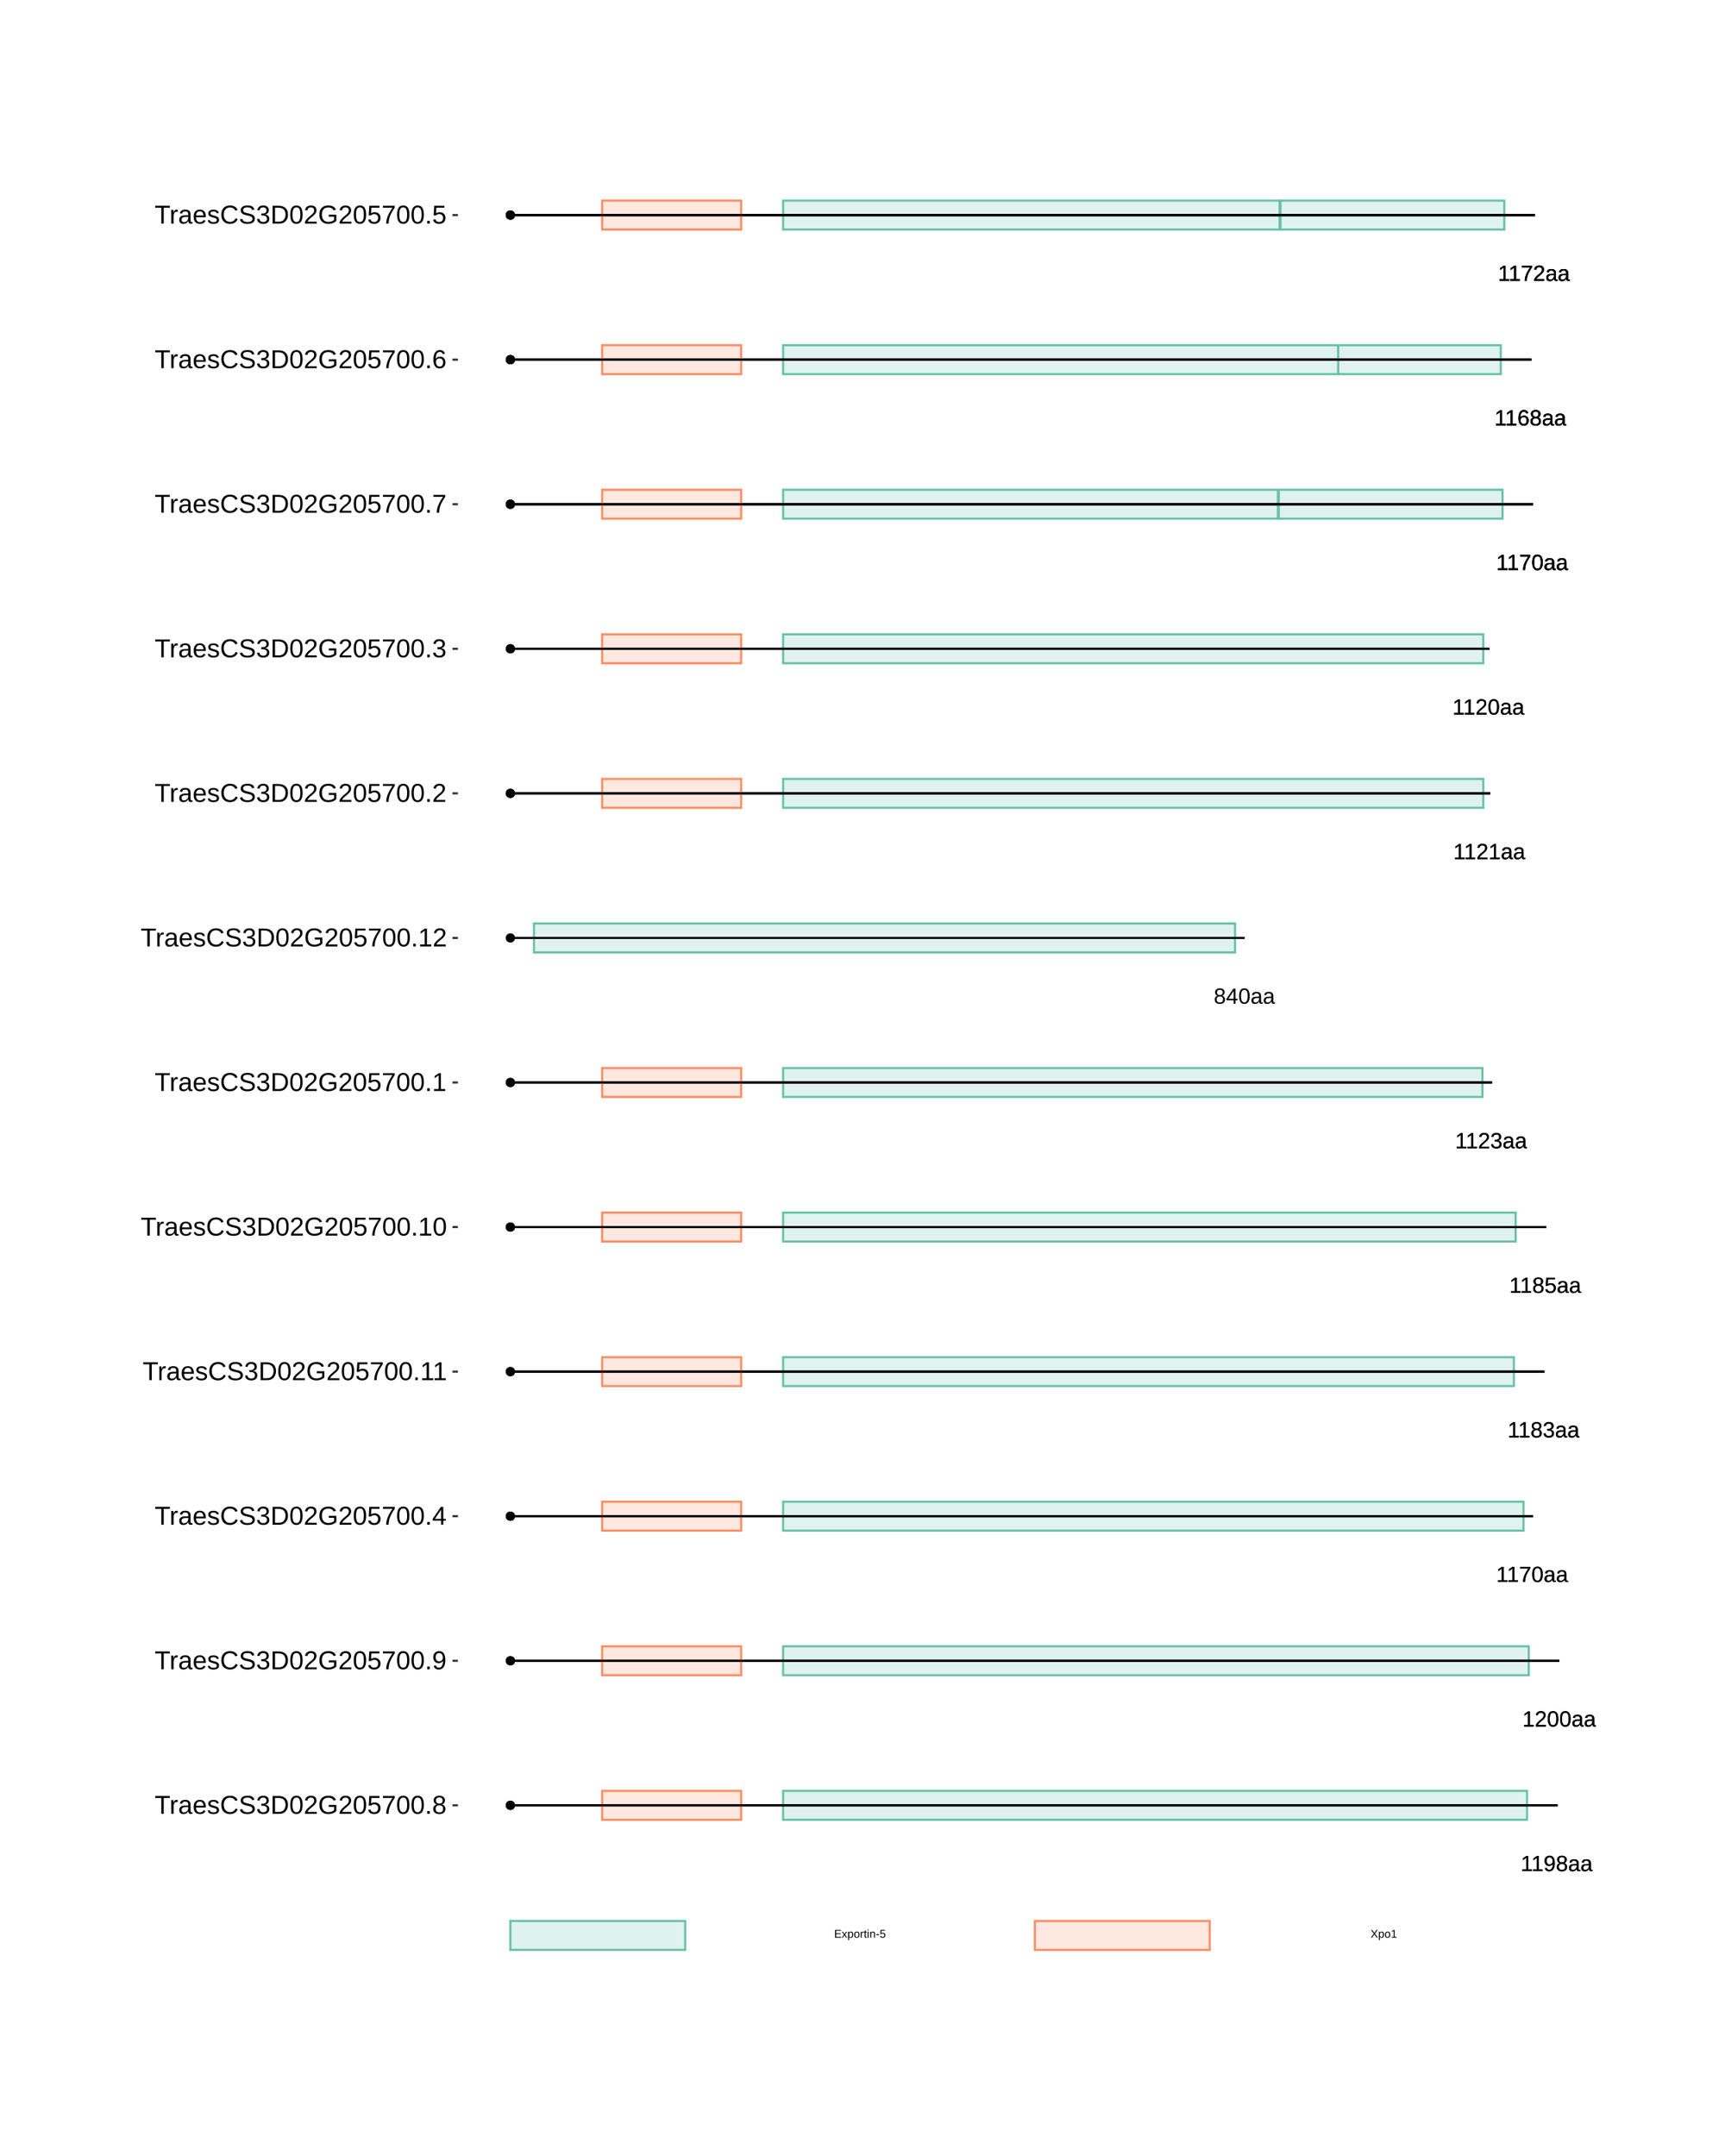 <?xml version="1.0" encoding="UTF-8"?>
<svg xmlns="http://www.w3.org/2000/svg" xmlns:xlink="http://www.w3.org/1999/xlink" width="864pt" height="1080pt" viewBox="0 0 864 1080" version="1.1">
<defs>
<g>
<symbol overflow="visible" id="glyph0-0">
<path style="stroke:none;" d="M 1.109 -7.594 L 7.172 -7.594 L 7.172 0 L 1.109 0 Z M 1.516 -7.188 L 1.516 -0.406 L 6.766 -0.406 L 6.766 -7.188 Z M 1.516 -7.188 "/>
</symbol>
<symbol overflow="visible" id="glyph0-1">
<path style="stroke:none;" d="M 0.844 0 L 0.844 -0.828 L 2.781 -0.828 L 2.781 -6.672 L 1.062 -5.453 L 1.062 -6.359 L 2.859 -7.594 L 3.75 -7.594 L 3.75 -0.828 L 5.609 -0.828 L 5.609 0 Z M 0.844 0 "/>
</symbol>
<symbol overflow="visible" id="glyph0-2">
<path style="stroke:none;" d="M 5.625 -3.953 C 5.625 -2.648 5.383 -1.645 4.906 -0.938 C 4.426 -0.238 3.75 0.109 2.875 0.109 C 2.281 0.109 1.801 -0.016 1.438 -0.266 C 1.082 -0.516 0.828 -0.922 0.672 -1.484 L 1.609 -1.625 C 1.797 -0.988 2.223 -0.672 2.891 -0.672 C 3.441 -0.672 3.867 -0.93 4.172 -1.453 C 4.484 -1.973 4.645 -2.711 4.656 -3.672 C 4.508 -3.348 4.258 -3.086 3.906 -2.891 C 3.562 -2.691 3.18 -2.594 2.766 -2.594 C 2.086 -2.594 1.539 -2.828 1.125 -3.297 C 0.719 -3.766 0.516 -4.383 0.516 -5.156 C 0.516 -5.945 0.738 -6.57 1.188 -7.031 C 1.633 -7.488 2.254 -7.719 3.047 -7.719 C 3.891 -7.719 4.531 -7.406 4.969 -6.781 C 5.406 -6.156 5.625 -5.211 5.625 -3.953 Z M 4.562 -4.891 C 4.562 -5.504 4.422 -5.992 4.141 -6.359 C 3.859 -6.734 3.484 -6.922 3.016 -6.922 C 2.547 -6.922 2.176 -6.758 1.906 -6.438 C 1.633 -6.125 1.5 -5.695 1.5 -5.156 C 1.5 -4.602 1.633 -4.164 1.906 -3.844 C 2.176 -3.52 2.539 -3.359 3 -3.359 C 3.281 -3.359 3.539 -3.422 3.781 -3.547 C 4.02 -3.68 4.207 -3.863 4.344 -4.094 C 4.488 -4.32 4.562 -4.586 4.562 -4.891 Z M 4.562 -4.891 "/>
</symbol>
<symbol overflow="visible" id="glyph0-3">
<path style="stroke:none;" d="M 5.656 -2.125 C 5.656 -1.414 5.43 -0.863 4.984 -0.469 C 4.547 -0.082 3.91 0.109 3.078 0.109 C 2.266 0.109 1.629 -0.082 1.172 -0.469 C 0.711 -0.852 0.484 -1.398 0.484 -2.109 C 0.484 -2.609 0.625 -3.023 0.906 -3.359 C 1.188 -3.703 1.551 -3.906 2 -3.969 L 2 -4 C 1.582 -4.094 1.254 -4.301 1.016 -4.625 C 0.773 -4.945 0.656 -5.328 0.656 -5.766 C 0.656 -6.348 0.867 -6.816 1.297 -7.172 C 1.734 -7.535 2.316 -7.719 3.047 -7.719 C 3.797 -7.719 4.383 -7.539 4.812 -7.188 C 5.25 -6.832 5.469 -6.352 5.469 -5.75 C 5.469 -5.32 5.348 -4.941 5.109 -4.609 C 4.867 -4.285 4.539 -4.082 4.125 -4 L 4.125 -3.984 C 4.613 -3.91 4.988 -3.707 5.25 -3.375 C 5.52 -3.039 5.656 -2.625 5.656 -2.125 Z M 4.469 -5.703 C 4.469 -6.555 3.992 -6.984 3.047 -6.984 C 2.598 -6.984 2.254 -6.875 2.016 -6.656 C 1.773 -6.445 1.656 -6.129 1.656 -5.703 C 1.656 -5.266 1.773 -4.93 2.016 -4.703 C 2.266 -4.473 2.613 -4.359 3.062 -4.359 C 3.52 -4.359 3.867 -4.461 4.109 -4.672 C 4.348 -4.891 4.469 -5.234 4.469 -5.703 Z M 4.656 -2.219 C 4.656 -2.688 4.516 -3.039 4.234 -3.281 C 3.953 -3.52 3.555 -3.641 3.047 -3.641 C 2.555 -3.641 2.172 -3.508 1.891 -3.25 C 1.617 -2.988 1.484 -2.633 1.484 -2.188 C 1.484 -1.145 2.016 -0.625 3.078 -0.625 C 3.609 -0.625 4.004 -0.75 4.266 -1 C 4.523 -1.25 4.656 -1.656 4.656 -2.219 Z M 4.656 -2.219 "/>
</symbol>
<symbol overflow="visible" id="glyph0-4">
<path style="stroke:none;" d="M 2.234 0.109 C 1.648 0.109 1.207 -0.039 0.906 -0.344 C 0.613 -0.656 0.469 -1.082 0.469 -1.625 C 0.469 -2.227 0.664 -2.691 1.062 -3.016 C 1.457 -3.336 2.098 -3.508 2.984 -3.531 L 4.297 -3.562 L 4.297 -3.875 C 4.297 -4.352 4.191 -4.691 3.984 -4.891 C 3.785 -5.098 3.473 -5.203 3.047 -5.203 C 2.609 -5.203 2.289 -5.129 2.094 -4.984 C 1.895 -4.836 1.781 -4.602 1.75 -4.281 L 0.734 -4.375 C 0.891 -5.414 1.664 -5.938 3.062 -5.938 C 3.801 -5.938 4.352 -5.77 4.719 -5.438 C 5.094 -5.102 5.281 -4.617 5.281 -3.984 L 5.281 -1.469 C 5.281 -1.176 5.316 -0.957 5.391 -0.812 C 5.461 -0.664 5.609 -0.594 5.828 -0.594 C 5.922 -0.594 6.023 -0.609 6.141 -0.641 L 6.141 -0.031 C 5.898 0.02 5.648 0.047 5.391 0.047 C 5.035 0.047 4.773 -0.047 4.609 -0.234 C 4.441 -0.422 4.348 -0.711 4.328 -1.109 L 4.297 -1.109 C 4.047 -0.672 3.754 -0.359 3.422 -0.172 C 3.098 0.016 2.703 0.109 2.234 0.109 Z M 2.453 -0.625 C 2.805 -0.625 3.117 -0.703 3.391 -0.859 C 3.672 -1.023 3.891 -1.25 4.047 -1.531 C 4.211 -1.812 4.297 -2.102 4.297 -2.406 L 4.297 -2.875 L 3.234 -2.859 C 2.773 -2.848 2.426 -2.801 2.188 -2.719 C 1.957 -2.633 1.781 -2.5 1.656 -2.312 C 1.531 -2.133 1.469 -1.898 1.469 -1.609 C 1.469 -1.297 1.551 -1.051 1.719 -0.875 C 1.895 -0.707 2.141 -0.625 2.453 -0.625 Z M 2.453 -0.625 "/>
</symbol>
<symbol overflow="visible" id="glyph0-5">
<path style="stroke:none;" d="M 0.562 0 L 0.562 -0.688 C 0.738 -1.102 0.957 -1.473 1.219 -1.797 C 1.488 -2.117 1.77 -2.41 2.062 -2.672 C 2.352 -2.93 2.641 -3.172 2.922 -3.391 C 3.211 -3.617 3.473 -3.844 3.703 -4.062 C 3.93 -4.289 4.113 -4.523 4.25 -4.766 C 4.395 -5.016 4.469 -5.289 4.469 -5.594 C 4.469 -6.008 4.344 -6.332 4.094 -6.562 C 3.852 -6.801 3.516 -6.922 3.078 -6.922 C 2.672 -6.922 2.332 -6.805 2.062 -6.578 C 1.789 -6.348 1.633 -6.031 1.594 -5.625 L 0.594 -5.719 C 0.664 -6.332 0.922 -6.816 1.359 -7.172 C 1.805 -7.535 2.379 -7.719 3.078 -7.719 C 3.848 -7.719 4.438 -7.535 4.844 -7.172 C 5.258 -6.805 5.469 -6.289 5.469 -5.625 C 5.469 -5.332 5.398 -5.039 5.266 -4.75 C 5.129 -4.457 4.926 -4.164 4.656 -3.875 C 4.395 -3.582 3.891 -3.133 3.141 -2.531 C 2.723 -2.188 2.391 -1.879 2.141 -1.609 C 1.898 -1.336 1.727 -1.078 1.625 -0.828 L 5.594 -0.828 L 5.594 0 Z M 0.562 0 "/>
</symbol>
<symbol overflow="visible" id="glyph0-6">
<path style="stroke:none;" d="M 5.719 -3.797 C 5.719 -2.535 5.492 -1.566 5.047 -0.891 C 4.598 -0.223 3.938 0.109 3.062 0.109 C 2.188 0.109 1.531 -0.223 1.094 -0.891 C 0.656 -1.555 0.438 -2.523 0.438 -3.797 C 0.438 -5.109 0.645 -6.086 1.062 -6.734 C 1.488 -7.391 2.164 -7.719 3.094 -7.719 C 3.988 -7.719 4.648 -7.383 5.078 -6.719 C 5.504 -6.062 5.719 -5.086 5.719 -3.797 Z M 4.719 -3.797 C 4.719 -4.898 4.594 -5.695 4.344 -6.188 C 4.094 -6.676 3.676 -6.922 3.094 -6.922 C 2.5 -6.922 2.066 -6.676 1.797 -6.188 C 1.535 -5.707 1.406 -4.91 1.406 -3.797 C 1.406 -2.723 1.535 -1.938 1.797 -1.438 C 2.066 -0.938 2.488 -0.688 3.062 -0.688 C 3.633 -0.688 4.051 -0.941 4.312 -1.453 C 4.582 -1.961 4.719 -2.742 4.719 -3.797 Z M 4.719 -3.797 "/>
</symbol>
<symbol overflow="visible" id="glyph0-7">
<path style="stroke:none;" d="M 5.594 -6.812 C 4.812 -5.625 4.258 -4.691 3.938 -4.016 C 3.625 -3.348 3.383 -2.688 3.219 -2.031 C 3.062 -1.375 2.984 -0.695 2.984 0 L 1.969 0 C 1.969 -0.969 2.172 -1.988 2.578 -3.062 C 2.992 -4.133 3.688 -5.375 4.656 -6.781 L 0.562 -6.781 L 0.562 -7.594 L 5.594 -7.594 Z M 5.594 -6.812 "/>
</symbol>
<symbol overflow="visible" id="glyph0-8">
<path style="stroke:none;" d="M 5.656 -2.094 C 5.656 -1.395 5.43 -0.852 4.984 -0.469 C 4.547 -0.082 3.91 0.109 3.078 0.109 C 2.305 0.109 1.691 -0.062 1.234 -0.406 C 0.773 -0.758 0.504 -1.273 0.422 -1.953 L 1.422 -2.047 C 1.555 -1.148 2.109 -0.703 3.078 -0.703 C 3.566 -0.703 3.953 -0.82 4.234 -1.062 C 4.516 -1.301 4.656 -1.656 4.656 -2.125 C 4.656 -2.539 4.492 -2.863 4.172 -3.094 C 3.848 -3.332 3.391 -3.453 2.797 -3.453 L 2.25 -3.453 L 2.25 -4.281 L 2.766 -4.281 C 3.305 -4.281 3.723 -4.395 4.016 -4.625 C 4.305 -4.863 4.453 -5.188 4.453 -5.594 C 4.453 -6 4.332 -6.32 4.094 -6.562 C 3.852 -6.801 3.5 -6.922 3.031 -6.922 C 2.602 -6.922 2.254 -6.805 1.984 -6.578 C 1.723 -6.359 1.57 -6.051 1.531 -5.656 L 0.547 -5.734 C 0.617 -6.359 0.875 -6.844 1.312 -7.188 C 1.758 -7.539 2.332 -7.719 3.031 -7.719 C 3.801 -7.719 4.395 -7.539 4.812 -7.188 C 5.238 -6.832 5.453 -6.336 5.453 -5.703 C 5.453 -5.211 5.316 -4.816 5.047 -4.516 C 4.773 -4.211 4.379 -4.008 3.859 -3.906 L 3.859 -3.875 C 4.422 -3.812 4.859 -3.617 5.172 -3.297 C 5.492 -2.984 5.656 -2.582 5.656 -2.094 Z M 5.656 -2.094 "/>
</symbol>
<symbol overflow="visible" id="glyph0-9">
<path style="stroke:none;" d="M 5.688 -2.469 C 5.688 -1.664 5.445 -1.035 4.969 -0.578 C 4.488 -0.117 3.828 0.109 2.984 0.109 C 2.273 0.109 1.703 -0.039 1.266 -0.344 C 0.828 -0.656 0.551 -1.109 0.438 -1.703 L 1.422 -1.812 C 1.629 -1.062 2.156 -0.688 3 -0.688 C 3.52 -0.688 3.926 -0.844 4.219 -1.156 C 4.52 -1.469 4.672 -1.898 4.672 -2.453 C 4.672 -2.93 4.52 -3.316 4.219 -3.609 C 3.926 -3.91 3.531 -4.062 3.031 -4.062 C 2.758 -4.062 2.508 -4.02 2.281 -3.938 C 2.062 -3.852 1.836 -3.711 1.609 -3.516 L 0.656 -3.516 L 0.922 -7.594 L 5.234 -7.594 L 5.234 -6.781 L 1.797 -6.781 L 1.656 -4.359 C 2.07 -4.68 2.594 -4.844 3.219 -4.844 C 3.969 -4.844 4.566 -4.625 5.016 -4.188 C 5.461 -3.75 5.688 -3.176 5.688 -2.469 Z M 5.688 -2.469 "/>
</symbol>
<symbol overflow="visible" id="glyph0-10">
<path style="stroke:none;" d="M 4.75 -1.719 L 4.75 0 L 3.828 0 L 3.828 -1.719 L 0.25 -1.719 L 0.25 -2.469 L 3.734 -7.594 L 4.75 -7.594 L 4.75 -2.484 L 5.812 -2.484 L 5.812 -1.719 Z M 3.828 -6.5 C 3.828 -6.477 3.781 -6.383 3.688 -6.219 C 3.594 -6.051 3.52 -5.93 3.469 -5.859 L 1.531 -3 L 1.234 -2.594 L 1.156 -2.484 L 3.828 -2.484 Z M 3.828 -6.5 "/>
</symbol>
<symbol overflow="visible" id="glyph0-11">
<path style="stroke:none;" d="M 5.656 -2.484 C 5.656 -1.68 5.438 -1.047 5 -0.578 C 4.57 -0.117 3.973 0.109 3.203 0.109 C 2.348 0.109 1.691 -0.207 1.234 -0.844 C 0.785 -1.477 0.562 -2.406 0.562 -3.625 C 0.562 -4.938 0.797 -5.945 1.266 -6.656 C 1.734 -7.363 2.406 -7.719 3.281 -7.719 C 4.426 -7.719 5.148 -7.203 5.453 -6.172 L 4.516 -6 C 4.328 -6.613 3.91 -6.922 3.266 -6.922 C 2.711 -6.922 2.285 -6.66 1.984 -6.141 C 1.68 -5.629 1.531 -4.883 1.531 -3.906 C 1.707 -4.238 1.953 -4.488 2.266 -4.656 C 2.586 -4.82 2.957 -4.906 3.375 -4.906 C 4.07 -4.906 4.625 -4.688 5.031 -4.25 C 5.445 -3.812 5.656 -3.223 5.656 -2.484 Z M 4.672 -2.438 C 4.672 -2.988 4.535 -3.414 4.266 -3.719 C 3.992 -4.02 3.617 -4.172 3.141 -4.172 C 2.68 -4.172 2.312 -4.035 2.031 -3.766 C 1.758 -3.504 1.625 -3.141 1.625 -2.672 C 1.625 -2.086 1.766 -1.609 2.047 -1.234 C 2.336 -0.859 2.711 -0.672 3.172 -0.672 C 3.641 -0.672 4.004 -0.828 4.266 -1.141 C 4.535 -1.461 4.672 -1.895 4.672 -2.438 Z M 4.672 -2.438 "/>
</symbol>
<symbol overflow="visible" id="glyph1-0">
<path style="stroke:none;" d="M 0.562 -3.906 L 3.688 -3.906 L 3.688 0 L 0.562 0 Z M 0.781 -3.703 L 0.781 -0.219 L 3.484 -0.219 L 3.484 -3.703 Z M 0.781 -3.703 "/>
</symbol>
<symbol overflow="visible" id="glyph1-1">
<path style="stroke:none;" d="M 0.469 0 L 0.469 -3.906 L 3.438 -3.906 L 3.438 -3.484 L 1 -3.484 L 1 -2.219 L 3.266 -2.219 L 3.266 -1.797 L 1 -1.797 L 1 -0.438 L 3.547 -0.438 L 3.547 0 Z M 0.469 0 "/>
</symbol>
<symbol overflow="visible" id="glyph1-2">
<path style="stroke:none;" d="M 2.219 0 L 1.422 -1.234 L 0.609 0 L 0.062 0 L 1.141 -1.547 L 0.109 -3 L 0.672 -3 L 1.422 -1.828 L 2.156 -3 L 2.719 -3 L 1.703 -1.547 L 2.781 0 Z M 2.219 0 "/>
</symbol>
<symbol overflow="visible" id="glyph1-3">
<path style="stroke:none;" d="M 2.922 -1.516 C 2.922 -0.461 2.551 0.062 1.812 0.062 C 1.352 0.062 1.047 -0.113 0.891 -0.469 L 0.875 -0.469 C 0.883 -0.445 0.891 -0.289 0.891 0 L 0.891 1.188 L 0.391 1.188 L 0.391 -2.391 C 0.391 -2.703 0.379 -2.906 0.359 -3 L 0.844 -3 C 0.852 -3 0.859 -2.973 0.859 -2.922 C 0.859 -2.879 0.859 -2.812 0.859 -2.719 C 0.867 -2.625 0.875 -2.555 0.875 -2.516 L 0.891 -2.516 C 0.973 -2.703 1.086 -2.836 1.234 -2.922 C 1.379 -3.016 1.57 -3.062 1.812 -3.062 C 2.188 -3.062 2.461 -2.938 2.641 -2.688 C 2.828 -2.438 2.922 -2.047 2.922 -1.516 Z M 2.406 -1.5 C 2.406 -1.926 2.348 -2.227 2.234 -2.406 C 2.117 -2.582 1.938 -2.672 1.688 -2.672 C 1.488 -2.672 1.332 -2.629 1.219 -2.547 C 1.113 -2.461 1.031 -2.332 0.969 -2.156 C 0.914 -1.977 0.891 -1.75 0.891 -1.469 C 0.891 -1.07 0.953 -0.781 1.078 -0.594 C 1.203 -0.406 1.406 -0.312 1.688 -0.312 C 1.938 -0.312 2.117 -0.398 2.234 -0.578 C 2.348 -0.766 2.406 -1.07 2.406 -1.5 Z M 2.406 -1.5 "/>
</symbol>
<symbol overflow="visible" id="glyph1-4">
<path style="stroke:none;" d="M 2.922 -1.5 C 2.922 -0.977 2.805 -0.586 2.578 -0.328 C 2.348 -0.066 2.008 0.062 1.562 0.062 C 1.125 0.062 0.789 -0.07 0.562 -0.344 C 0.344 -0.613 0.234 -1 0.234 -1.5 C 0.234 -2.539 0.68 -3.062 1.578 -3.062 C 2.047 -3.062 2.383 -2.93 2.594 -2.672 C 2.812 -2.422 2.922 -2.031 2.922 -1.5 Z M 2.406 -1.5 C 2.406 -1.914 2.344 -2.219 2.219 -2.406 C 2.094 -2.594 1.883 -2.688 1.594 -2.688 C 1.301 -2.688 1.086 -2.586 0.953 -2.391 C 0.828 -2.203 0.766 -1.906 0.766 -1.5 C 0.766 -1.102 0.828 -0.805 0.953 -0.609 C 1.086 -0.41 1.289 -0.312 1.562 -0.312 C 1.863 -0.312 2.078 -0.406 2.203 -0.594 C 2.336 -0.789 2.406 -1.094 2.406 -1.5 Z M 2.406 -1.5 "/>
</symbol>
<symbol overflow="visible" id="glyph1-5">
<path style="stroke:none;" d="M 0.391 0 L 0.391 -2.312 C 0.391 -2.52 0.383 -2.75 0.375 -3 L 0.844 -3 C 0.863 -2.664 0.875 -2.461 0.875 -2.391 L 0.891 -2.391 C 0.961 -2.648 1.051 -2.828 1.156 -2.922 C 1.258 -3.016 1.406 -3.062 1.594 -3.062 C 1.664 -3.062 1.734 -3.051 1.797 -3.031 L 1.797 -2.578 C 1.734 -2.598 1.645 -2.609 1.531 -2.609 C 1.32 -2.609 1.16 -2.516 1.047 -2.328 C 0.941 -2.148 0.891 -1.895 0.891 -1.562 L 0.891 0 Z M 0.391 0 "/>
</symbol>
<symbol overflow="visible" id="glyph1-6">
<path style="stroke:none;" d="M 1.531 -0.016 C 1.375 0.023 1.207 0.047 1.031 0.047 C 0.633 0.047 0.438 -0.18 0.438 -0.641 L 0.438 -2.641 L 0.094 -2.641 L 0.094 -3 L 0.453 -3 L 0.594 -3.672 L 0.938 -3.672 L 0.938 -3 L 1.484 -3 L 1.484 -2.641 L 0.938 -2.641 L 0.938 -0.75 C 0.938 -0.602 0.957 -0.5 1 -0.438 C 1.051 -0.383 1.133 -0.359 1.25 -0.359 C 1.312 -0.359 1.406 -0.367 1.531 -0.391 Z M 1.531 -0.016 "/>
</symbol>
<symbol overflow="visible" id="glyph1-7">
<path style="stroke:none;" d="M 0.375 -3.641 L 0.375 -4.125 L 0.875 -4.125 L 0.875 -3.641 Z M 0.375 0 L 0.375 -3 L 0.875 -3 L 0.875 0 Z M 0.375 0 "/>
</symbol>
<symbol overflow="visible" id="glyph1-8">
<path style="stroke:none;" d="M 2.297 0 L 2.297 -1.906 C 2.297 -2.102 2.273 -2.254 2.234 -2.359 C 2.191 -2.473 2.129 -2.551 2.047 -2.594 C 1.961 -2.645 1.836 -2.672 1.672 -2.672 C 1.43 -2.672 1.238 -2.586 1.094 -2.422 C 0.957 -2.266 0.891 -2.035 0.891 -1.734 L 0.891 0 L 0.391 0 L 0.391 -2.359 C 0.391 -2.711 0.383 -2.926 0.375 -3 L 0.844 -3 C 0.852 -2.988 0.859 -2.961 0.859 -2.922 C 0.859 -2.891 0.859 -2.844 0.859 -2.781 C 0.859 -2.727 0.863 -2.629 0.875 -2.484 C 0.988 -2.691 1.117 -2.836 1.266 -2.922 C 1.422 -3.016 1.613 -3.062 1.844 -3.062 C 2.164 -3.062 2.406 -2.977 2.562 -2.812 C 2.719 -2.645 2.797 -2.375 2.797 -2 L 2.797 0 Z M 2.297 0 "/>
</symbol>
<symbol overflow="visible" id="glyph1-9">
<path style="stroke:none;" d="M 0.25 -1.281 L 0.25 -1.734 L 1.641 -1.734 L 1.641 -1.281 Z M 0.25 -1.281 "/>
</symbol>
<symbol overflow="visible" id="glyph1-10">
<path style="stroke:none;" d="M 2.922 -1.281 C 2.922 -0.863 2.797 -0.535 2.547 -0.297 C 2.305 -0.055 1.969 0.062 1.531 0.062 C 1.164 0.062 0.867 -0.016 0.641 -0.172 C 0.422 -0.336 0.285 -0.57 0.234 -0.875 L 0.734 -0.938 C 0.836 -0.551 1.109 -0.359 1.547 -0.359 C 1.816 -0.359 2.023 -0.438 2.172 -0.594 C 2.328 -0.758 2.406 -0.984 2.406 -1.266 C 2.406 -1.516 2.328 -1.711 2.172 -1.859 C 2.023 -2.016 1.82 -2.094 1.562 -2.094 C 1.426 -2.094 1.297 -2.066 1.172 -2.016 C 1.055 -1.973 0.941 -1.906 0.828 -1.812 L 0.344 -1.812 L 0.469 -3.906 L 2.703 -3.906 L 2.703 -3.484 L 0.922 -3.484 L 0.859 -2.25 C 1.066 -2.414 1.332 -2.5 1.656 -2.5 C 2.039 -2.5 2.348 -2.383 2.578 -2.156 C 2.805 -1.926 2.922 -1.633 2.922 -1.281 Z M 2.922 -1.281 "/>
</symbol>
<symbol overflow="visible" id="glyph1-11">
<path style="stroke:none;" d="M 3.094 0 L 1.906 -1.703 L 0.719 0 L 0.125 0 L 1.609 -2.031 L 0.234 -3.906 L 0.828 -3.906 L 1.922 -2.375 L 2.969 -3.906 L 3.562 -3.906 L 2.219 -2.047 L 3.672 0 Z M 3.094 0 "/>
</symbol>
<symbol overflow="visible" id="glyph1-12">
<path style="stroke:none;" d="M 0.438 0 L 0.438 -0.422 L 1.438 -0.422 L 1.438 -3.438 L 0.547 -2.812 L 0.547 -3.281 L 1.469 -3.906 L 1.938 -3.906 L 1.938 -0.422 L 2.891 -0.422 L 2.891 0 Z M 0.438 0 "/>
</symbol>
<symbol overflow="visible" id="glyph2-0">
<path style="stroke:none;" d="M 1.297 -8.938 L 8.438 -8.938 L 8.438 0 L 1.297 0 Z M 1.781 -8.469 L 1.781 -0.484 L 7.953 -0.484 L 7.953 -8.469 Z M 1.781 -8.469 "/>
</symbol>
<symbol overflow="visible" id="glyph2-1">
<path style="stroke:none;" d="M 4.578 -7.953 L 4.578 0 L 3.359 0 L 3.359 -7.953 L 0.297 -7.953 L 0.297 -8.938 L 7.641 -8.938 L 7.641 -7.953 Z M 4.578 -7.953 "/>
</symbol>
<symbol overflow="visible" id="glyph2-2">
<path style="stroke:none;" d="M 0.906 0 L 0.906 -5.266 C 0.906 -5.754 0.891 -6.289 0.859 -6.875 L 1.938 -6.875 C 1.977 -6.094 2 -5.625 2 -5.469 L 2.016 -5.469 C 2.203 -6.051 2.41 -6.453 2.641 -6.672 C 2.879 -6.891 3.219 -7 3.656 -7 C 3.801 -7 3.953 -6.977 4.109 -6.938 L 4.109 -5.891 C 3.961 -5.93 3.758 -5.953 3.5 -5.953 C 3.031 -5.953 2.672 -5.742 2.422 -5.328 C 2.172 -4.922 2.047 -4.336 2.047 -3.578 L 2.047 0 Z M 0.906 0 "/>
</symbol>
<symbol overflow="visible" id="glyph2-3">
<path style="stroke:none;" d="M 2.625 0.125 C 1.938 0.125 1.414 -0.055 1.062 -0.422 C 0.719 -0.785 0.547 -1.285 0.547 -1.922 C 0.547 -2.629 0.781 -3.172 1.25 -3.547 C 1.719 -3.93 2.473 -4.141 3.516 -4.172 L 5.062 -4.188 L 5.062 -4.562 C 5.062 -5.125 4.941 -5.523 4.703 -5.766 C 4.461 -6.004 4.094 -6.125 3.594 -6.125 C 3.07 -6.125 2.695 -6.035 2.469 -5.859 C 2.238 -5.691 2.098 -5.414 2.047 -5.031 L 0.859 -5.141 C 1.055 -6.379 1.973 -7 3.609 -7 C 4.473 -7 5.125 -6.801 5.562 -6.406 C 6 -6.008 6.219 -5.438 6.219 -4.688 L 6.219 -1.734 C 6.219 -1.391 6.258 -1.129 6.344 -0.953 C 6.438 -0.785 6.609 -0.703 6.859 -0.703 C 6.961 -0.703 7.086 -0.719 7.234 -0.75 L 7.234 -0.031 C 6.941 0.031 6.645 0.062 6.344 0.062 C 5.926 0.062 5.617 -0.047 5.422 -0.266 C 5.234 -0.492 5.125 -0.844 5.094 -1.312 L 5.062 -1.312 C 4.77 -0.789 4.426 -0.422 4.031 -0.203 C 3.645 0.016 3.176 0.125 2.625 0.125 Z M 2.891 -0.734 C 3.305 -0.734 3.676 -0.828 4 -1.016 C 4.332 -1.203 4.594 -1.461 4.781 -1.797 C 4.969 -2.129 5.062 -2.473 5.062 -2.828 L 5.062 -3.391 L 3.812 -3.359 C 3.27 -3.359 2.859 -3.305 2.578 -3.203 C 2.305 -3.098 2.098 -2.938 1.953 -2.719 C 1.805 -2.508 1.734 -2.234 1.734 -1.891 C 1.734 -1.523 1.832 -1.238 2.031 -1.031 C 2.227 -0.832 2.516 -0.734 2.891 -0.734 Z M 2.891 -0.734 "/>
</symbol>
<symbol overflow="visible" id="glyph2-4">
<path style="stroke:none;" d="M 1.75 -3.188 C 1.75 -2.406 1.91 -1.801 2.234 -1.375 C 2.566 -0.945 3.047 -0.734 3.672 -0.734 C 4.16 -0.734 4.555 -0.832 4.859 -1.031 C 5.16 -1.227 5.363 -1.477 5.469 -1.781 L 6.469 -1.5 C 6.062 -0.414 5.129 0.125 3.672 0.125 C 2.648 0.125 1.875 -0.176 1.344 -0.781 C 0.812 -1.383 0.547 -2.285 0.547 -3.484 C 0.547 -4.617 0.812 -5.488 1.344 -6.094 C 1.875 -6.695 2.633 -7 3.625 -7 C 5.645 -7 6.656 -5.781 6.656 -3.344 L 6.656 -3.188 Z M 5.469 -4.062 C 5.406 -4.789 5.223 -5.32 4.922 -5.656 C 4.617 -5.988 4.18 -6.156 3.609 -6.156 C 3.055 -6.156 2.613 -5.969 2.281 -5.594 C 1.957 -5.227 1.785 -4.719 1.766 -4.062 Z M 5.469 -4.062 "/>
</symbol>
<symbol overflow="visible" id="glyph2-5">
<path style="stroke:none;" d="M 6.031 -1.891 C 6.031 -1.242 5.785 -0.742 5.297 -0.391 C 4.805 -0.047 4.125 0.125 3.25 0.125 C 2.395 0.125 1.734 -0.016 1.266 -0.297 C 0.805 -0.578 0.504 -1.016 0.359 -1.609 L 1.375 -1.812 C 1.469 -1.438 1.664 -1.164 1.969 -1 C 2.281 -0.832 2.707 -0.75 3.25 -0.75 C 3.82 -0.75 4.242 -0.836 4.516 -1.016 C 4.785 -1.191 4.922 -1.457 4.922 -1.812 C 4.922 -2.082 4.828 -2.301 4.641 -2.469 C 4.453 -2.633 4.148 -2.773 3.734 -2.891 L 2.922 -3.109 C 2.266 -3.273 1.797 -3.438 1.516 -3.594 C 1.242 -3.758 1.031 -3.957 0.875 -4.188 C 0.719 -4.426 0.641 -4.711 0.641 -5.047 C 0.641 -5.68 0.859 -6.16 1.297 -6.484 C 1.742 -6.805 2.395 -6.969 3.25 -6.969 C 4.008 -6.969 4.613 -6.832 5.062 -6.562 C 5.508 -6.301 5.789 -5.879 5.906 -5.297 L 4.875 -5.172 C 4.812 -5.473 4.641 -5.703 4.359 -5.859 C 4.086 -6.023 3.719 -6.109 3.25 -6.109 C 2.738 -6.109 2.359 -6.031 2.109 -5.875 C 1.867 -5.719 1.75 -5.484 1.75 -5.172 C 1.75 -4.973 1.797 -4.812 1.891 -4.688 C 1.992 -4.562 2.145 -4.453 2.344 -4.359 C 2.539 -4.273 2.961 -4.156 3.609 -4 C 4.211 -3.844 4.645 -3.695 4.906 -3.562 C 5.176 -3.438 5.391 -3.297 5.547 -3.141 C 5.703 -2.984 5.82 -2.801 5.906 -2.594 C 5.988 -2.395 6.031 -2.16 6.031 -1.891 Z M 6.031 -1.891 "/>
</symbol>
<symbol overflow="visible" id="glyph2-6">
<path style="stroke:none;" d="M 5.031 -8.094 C 4.039 -8.094 3.27 -7.77 2.719 -7.125 C 2.164 -6.488 1.891 -5.617 1.891 -4.516 C 1.891 -3.422 2.176 -2.539 2.75 -1.875 C 3.32 -1.207 4.098 -0.875 5.078 -0.875 C 6.328 -0.875 7.27 -1.492 7.906 -2.734 L 8.891 -2.234 C 8.523 -1.461 8.008 -0.875 7.344 -0.469 C 6.676 -0.07 5.898 0.125 5.016 0.125 C 4.117 0.125 3.336 -0.062 2.672 -0.438 C 2.016 -0.812 1.516 -1.344 1.172 -2.031 C 0.828 -2.727 0.656 -3.555 0.656 -4.516 C 0.656 -5.941 1.039 -7.055 1.812 -7.859 C 2.582 -8.672 3.648 -9.078 5.016 -9.078 C 5.961 -9.078 6.754 -8.891 7.391 -8.516 C 8.035 -8.141 8.508 -7.586 8.812 -6.859 L 7.656 -6.484 C 7.445 -7.004 7.113 -7.398 6.656 -7.672 C 6.195 -7.953 5.656 -8.094 5.031 -8.094 Z M 5.031 -8.094 "/>
</symbol>
<symbol overflow="visible" id="glyph2-7">
<path style="stroke:none;" d="M 8.078 -2.469 C 8.078 -1.645 7.754 -1.004 7.109 -0.547 C 6.461 -0.098 5.551 0.125 4.375 0.125 C 2.195 0.125 0.938 -0.629 0.594 -2.141 L 1.766 -2.375 C 1.898 -1.844 2.188 -1.445 2.625 -1.188 C 3.062 -0.938 3.66 -0.812 4.422 -0.812 C 5.203 -0.812 5.805 -0.945 6.234 -1.219 C 6.66 -1.488 6.875 -1.883 6.875 -2.406 C 6.875 -2.695 6.805 -2.93 6.672 -3.109 C 6.535 -3.297 6.348 -3.445 6.109 -3.562 C 5.867 -3.688 5.582 -3.785 5.25 -3.859 C 4.914 -3.941 4.547 -4.031 4.141 -4.125 C 3.43 -4.281 2.895 -4.438 2.531 -4.594 C 2.164 -4.75 1.875 -4.922 1.656 -5.109 C 1.445 -5.305 1.285 -5.535 1.172 -5.797 C 1.066 -6.055 1.016 -6.352 1.016 -6.688 C 1.016 -7.445 1.305 -8.035 1.891 -8.453 C 2.473 -8.867 3.312 -9.078 4.406 -9.078 C 5.414 -9.078 6.191 -8.922 6.734 -8.609 C 7.273 -8.297 7.648 -7.766 7.859 -7.016 L 6.672 -6.812 C 6.535 -7.281 6.285 -7.617 5.922 -7.828 C 5.555 -8.047 5.047 -8.156 4.391 -8.156 C 3.672 -8.156 3.125 -8.035 2.75 -7.797 C 2.375 -7.566 2.188 -7.219 2.188 -6.75 C 2.188 -6.469 2.258 -6.238 2.406 -6.062 C 2.551 -5.883 2.758 -5.734 3.031 -5.609 C 3.312 -5.484 3.863 -5.328 4.688 -5.141 C 4.957 -5.078 5.227 -5.016 5.5 -4.953 C 5.781 -4.891 6.047 -4.812 6.297 -4.719 C 6.547 -4.625 6.773 -4.516 6.984 -4.391 C 7.203 -4.273 7.391 -4.129 7.547 -3.953 C 7.711 -3.773 7.844 -3.562 7.938 -3.312 C 8.031 -3.07 8.078 -2.789 8.078 -2.469 Z M 8.078 -2.469 "/>
</symbol>
<symbol overflow="visible" id="glyph2-8">
<path style="stroke:none;" d="M 6.656 -2.469 C 6.656 -1.645 6.391 -1.004 5.859 -0.547 C 5.336 -0.098 4.594 0.125 3.625 0.125 C 2.719 0.125 1.992 -0.078 1.453 -0.484 C 0.91 -0.891 0.594 -1.492 0.5 -2.297 L 1.672 -2.406 C 1.828 -1.344 2.477 -0.812 3.625 -0.812 C 4.195 -0.812 4.645 -0.953 4.969 -1.234 C 5.301 -1.523 5.469 -1.945 5.469 -2.5 C 5.469 -2.988 5.281 -3.367 4.906 -3.641 C 4.531 -3.922 3.988 -4.062 3.281 -4.062 L 2.641 -4.062 L 2.641 -5.047 L 3.266 -5.047 C 3.891 -5.047 4.375 -5.18 4.719 -5.453 C 5.062 -5.723 5.234 -6.102 5.234 -6.594 C 5.234 -7.07 5.094 -7.445 4.812 -7.719 C 4.531 -8 4.113 -8.141 3.562 -8.141 C 3.062 -8.141 2.656 -8.008 2.344 -7.75 C 2.031 -7.488 1.848 -7.125 1.797 -6.656 L 0.641 -6.75 C 0.734 -7.477 1.039 -8.047 1.562 -8.453 C 2.082 -8.867 2.754 -9.078 3.578 -9.078 C 4.473 -9.078 5.164 -8.867 5.656 -8.453 C 6.156 -8.035 6.406 -7.453 6.406 -6.703 C 6.406 -6.141 6.242 -5.676 5.922 -5.312 C 5.609 -4.957 5.145 -4.719 4.531 -4.594 L 4.531 -4.562 C 5.207 -4.488 5.727 -4.266 6.094 -3.891 C 6.469 -3.516 6.656 -3.039 6.656 -2.469 Z M 6.656 -2.469 "/>
</symbol>
<symbol overflow="visible" id="glyph2-9">
<path style="stroke:none;" d="M 8.766 -4.562 C 8.766 -3.645 8.582 -2.836 8.219 -2.141 C 7.863 -1.453 7.352 -0.922 6.688 -0.547 C 6.031 -0.18 5.27 0 4.406 0 L 1.062 0 L 1.062 -8.938 L 4.031 -8.938 C 5.539 -8.938 6.707 -8.555 7.531 -7.797 C 8.352 -7.047 8.766 -5.969 8.766 -4.562 Z M 7.547 -4.562 C 7.547 -5.676 7.238 -6.52 6.625 -7.094 C 6.02 -7.676 5.145 -7.969 4 -7.969 L 2.281 -7.969 L 2.281 -0.969 L 4.266 -0.969 C 4.922 -0.969 5.5 -1.109 6 -1.391 C 6.5 -1.68 6.879 -2.098 7.141 -2.641 C 7.41 -3.18 7.547 -3.82 7.547 -4.562 Z M 7.547 -4.562 "/>
</symbol>
<symbol overflow="visible" id="glyph2-10">
<path style="stroke:none;" d="M 6.719 -4.469 C 6.719 -2.977 6.453 -1.836 5.922 -1.047 C 5.398 -0.266 4.625 0.125 3.594 0.125 C 2.57 0.125 1.801 -0.266 1.281 -1.047 C 0.77 -1.828 0.516 -2.969 0.516 -4.469 C 0.516 -6.008 0.766 -7.16 1.266 -7.922 C 1.766 -8.691 2.555 -9.078 3.641 -9.078 C 4.691 -9.078 5.469 -8.688 5.969 -7.906 C 6.469 -7.133 6.719 -5.988 6.719 -4.469 Z M 5.562 -4.469 C 5.562 -5.758 5.41 -6.695 5.109 -7.281 C 4.816 -7.863 4.328 -8.156 3.641 -8.156 C 2.93 -8.156 2.422 -7.867 2.109 -7.297 C 1.805 -6.723 1.656 -5.781 1.656 -4.469 C 1.656 -3.207 1.812 -2.281 2.125 -1.688 C 2.438 -1.102 2.93 -0.812 3.609 -0.812 C 4.285 -0.812 4.781 -1.109 5.094 -1.703 C 5.406 -2.305 5.562 -3.227 5.562 -4.469 Z M 5.562 -4.469 "/>
</symbol>
<symbol overflow="visible" id="glyph2-11">
<path style="stroke:none;" d="M 0.656 0 L 0.656 -0.812 C 0.875 -1.301 1.133 -1.734 1.438 -2.109 C 1.75 -2.492 2.078 -2.836 2.422 -3.141 C 2.766 -3.453 3.102 -3.738 3.438 -4 C 3.781 -4.258 4.086 -4.52 4.359 -4.781 C 4.629 -5.051 4.848 -5.328 5.016 -5.609 C 5.18 -5.898 5.266 -6.227 5.266 -6.594 C 5.266 -7.082 5.117 -7.461 4.828 -7.734 C 4.547 -8.004 4.145 -8.141 3.625 -8.141 C 3.145 -8.141 2.742 -8.004 2.422 -7.734 C 2.109 -7.473 1.926 -7.102 1.875 -6.625 L 0.703 -6.734 C 0.785 -7.453 1.086 -8.02 1.609 -8.438 C 2.141 -8.863 2.812 -9.078 3.625 -9.078 C 4.531 -9.078 5.223 -8.863 5.703 -8.438 C 6.191 -8.008 6.438 -7.406 6.438 -6.625 C 6.438 -6.281 6.352 -5.938 6.188 -5.594 C 6.031 -5.25 5.797 -4.906 5.484 -4.562 C 5.172 -4.219 4.57 -3.688 3.688 -2.969 C 3.207 -2.57 2.82 -2.211 2.531 -1.891 C 2.238 -1.578 2.031 -1.27 1.906 -0.969 L 6.578 -0.969 L 6.578 0 Z M 0.656 0 "/>
</symbol>
<symbol overflow="visible" id="glyph2-12">
<path style="stroke:none;" d="M 0.656 -4.516 C 0.656 -5.961 1.039 -7.082 1.812 -7.875 C 2.594 -8.676 3.691 -9.078 5.109 -9.078 C 6.098 -9.078 6.898 -8.91 7.516 -8.578 C 8.129 -8.242 8.602 -7.707 8.938 -6.969 L 7.781 -6.625 C 7.531 -7.133 7.18 -7.504 6.734 -7.734 C 6.285 -7.973 5.734 -8.094 5.078 -8.094 C 4.035 -8.094 3.242 -7.781 2.703 -7.156 C 2.16 -6.531 1.891 -5.648 1.891 -4.516 C 1.891 -3.379 2.176 -2.484 2.75 -1.828 C 3.332 -1.18 4.133 -0.859 5.156 -0.859 C 5.738 -0.859 6.281 -0.945 6.781 -1.125 C 7.289 -1.301 7.707 -1.539 8.031 -1.844 L 8.031 -3.453 L 5.344 -3.453 L 5.344 -4.469 L 9.141 -4.469 L 9.141 -1.391 C 8.672 -0.91 8.086 -0.535 7.391 -0.266 C 6.703 -0.004 5.957 0.125 5.156 0.125 C 4.227 0.125 3.426 -0.055 2.75 -0.422 C 2.07 -0.797 1.551 -1.332 1.188 -2.031 C 0.832 -2.738 0.656 -3.566 0.656 -4.516 Z M 0.656 -4.516 "/>
</symbol>
<symbol overflow="visible" id="glyph2-13">
<path style="stroke:none;" d="M 6.688 -2.906 C 6.688 -1.969 6.406 -1.227 5.844 -0.688 C 5.281 -0.145 4.504 0.125 3.516 0.125 C 2.68 0.125 2.004 -0.055 1.484 -0.422 C 0.973 -0.785 0.648 -1.312 0.516 -2 L 1.672 -2.141 C 1.91 -1.254 2.531 -0.812 3.531 -0.812 C 4.145 -0.812 4.625 -0.992 4.969 -1.359 C 5.32 -1.734 5.5 -2.242 5.5 -2.891 C 5.5 -3.453 5.32 -3.906 4.969 -4.25 C 4.625 -4.602 4.156 -4.781 3.562 -4.781 C 3.25 -4.781 2.957 -4.727 2.688 -4.625 C 2.426 -4.531 2.16 -4.363 1.891 -4.125 L 0.781 -4.125 L 1.078 -8.938 L 6.156 -8.938 L 6.156 -7.969 L 2.125 -7.969 L 1.953 -5.141 C 2.441 -5.516 3.055 -5.703 3.797 -5.703 C 4.672 -5.703 5.367 -5.441 5.891 -4.922 C 6.422 -4.41 6.688 -3.738 6.688 -2.906 Z M 6.688 -2.906 "/>
</symbol>
<symbol overflow="visible" id="glyph2-14">
<path style="stroke:none;" d="M 6.578 -8.016 C 5.66 -6.617 5.016 -5.523 4.641 -4.734 C 4.266 -3.941 3.984 -3.16 3.797 -2.391 C 3.609 -1.617 3.516 -0.82 3.516 0 L 2.312 0 C 2.312 -1.145 2.551 -2.348 3.031 -3.609 C 3.52 -4.867 4.332 -6.32 5.469 -7.969 L 0.672 -7.969 L 0.672 -8.938 L 6.578 -8.938 Z M 6.578 -8.016 "/>
</symbol>
<symbol overflow="visible" id="glyph2-15">
<path style="stroke:none;" d="M 1.188 0 L 1.188 -1.391 L 2.422 -1.391 L 2.422 0 Z M 1.188 0 "/>
</symbol>
<symbol overflow="visible" id="glyph2-16">
<path style="stroke:none;" d="M 6.672 -2.5 C 6.672 -1.664 6.406 -1.02 5.875 -0.562 C 5.352 -0.102 4.602 0.125 3.625 0.125 C 2.664 0.125 1.914 -0.098 1.375 -0.547 C 0.832 -1.004 0.562 -1.648 0.562 -2.484 C 0.562 -3.066 0.727 -3.555 1.062 -3.953 C 1.395 -4.348 1.82 -4.586 2.344 -4.672 L 2.344 -4.703 C 1.863 -4.816 1.484 -5.062 1.203 -5.438 C 0.922 -5.82 0.781 -6.27 0.781 -6.781 C 0.781 -7.469 1.031 -8.02 1.531 -8.438 C 2.039 -8.863 2.727 -9.078 3.594 -9.078 C 4.469 -9.078 5.16 -8.867 5.672 -8.453 C 6.18 -8.035 6.438 -7.473 6.438 -6.766 C 6.438 -6.254 6.297 -5.805 6.016 -5.422 C 5.734 -5.047 5.348 -4.812 4.859 -4.719 L 4.859 -4.688 C 5.43 -4.594 5.875 -4.348 6.188 -3.953 C 6.508 -3.566 6.672 -3.082 6.672 -2.5 Z M 5.25 -6.703 C 5.25 -7.723 4.695 -8.234 3.594 -8.234 C 3.051 -8.234 2.641 -8.102 2.359 -7.844 C 2.078 -7.594 1.938 -7.211 1.938 -6.703 C 1.938 -6.191 2.082 -5.801 2.375 -5.531 C 2.664 -5.27 3.078 -5.141 3.609 -5.141 C 4.141 -5.141 4.547 -5.258 4.828 -5.5 C 5.109 -5.75 5.25 -6.148 5.25 -6.703 Z M 5.484 -2.609 C 5.484 -3.16 5.316 -3.578 4.984 -3.859 C 4.648 -4.141 4.188 -4.281 3.594 -4.281 C 3.008 -4.281 2.555 -4.129 2.234 -3.828 C 1.91 -3.523 1.75 -3.109 1.75 -2.578 C 1.75 -1.348 2.375 -0.734 3.625 -0.734 C 4.25 -0.734 4.711 -0.879 5.016 -1.172 C 5.328 -1.473 5.484 -1.953 5.484 -2.609 Z M 5.484 -2.609 "/>
</symbol>
<symbol overflow="visible" id="glyph2-17">
<path style="stroke:none;" d="M 6.609 -4.656 C 6.609 -3.113 6.328 -1.93 5.766 -1.109 C 5.211 -0.285 4.414 0.125 3.375 0.125 C 2.676 0.125 2.113 -0.02 1.688 -0.312 C 1.27 -0.602 0.973 -1.078 0.797 -1.734 L 1.891 -1.906 C 2.117 -1.164 2.617 -0.797 3.391 -0.797 C 4.047 -0.797 4.551 -1.098 4.906 -1.703 C 5.27 -2.316 5.461 -3.188 5.484 -4.312 C 5.316 -3.938 5.023 -3.629 4.609 -3.391 C 4.203 -3.16 3.754 -3.047 3.266 -3.047 C 2.461 -3.047 1.816 -3.32 1.328 -3.875 C 0.848 -4.426 0.609 -5.156 0.609 -6.062 C 0.609 -7 0.867 -7.734 1.391 -8.266 C 1.922 -8.805 2.656 -9.078 3.594 -9.078 C 4.582 -9.078 5.332 -8.707 5.844 -7.969 C 6.352 -7.238 6.609 -6.133 6.609 -4.656 Z M 5.375 -5.75 C 5.375 -6.477 5.207 -7.062 4.875 -7.5 C 4.539 -7.938 4.098 -8.156 3.547 -8.156 C 2.992 -8.156 2.555 -7.969 2.234 -7.594 C 1.922 -7.219 1.766 -6.707 1.766 -6.062 C 1.766 -5.414 1.922 -4.898 2.234 -4.516 C 2.555 -4.141 2.988 -3.953 3.531 -3.953 C 3.863 -3.953 4.172 -4.023 4.453 -4.172 C 4.734 -4.328 4.957 -4.539 5.125 -4.812 C 5.289 -5.094 5.375 -5.406 5.375 -5.75 Z M 5.375 -5.75 "/>
</symbol>
<symbol overflow="visible" id="glyph2-18">
<path style="stroke:none;" d="M 5.594 -2.031 L 5.594 0 L 4.516 0 L 4.516 -2.031 L 0.297 -2.031 L 0.297 -2.906 L 4.391 -8.938 L 5.594 -8.938 L 5.594 -2.922 L 6.844 -2.922 L 6.844 -2.031 Z M 4.516 -7.656 C 4.504 -7.633 4.441 -7.52 4.328 -7.312 C 4.223 -7.113 4.145 -6.977 4.094 -6.906 L 1.797 -3.516 L 1.453 -3.047 L 1.359 -2.922 L 4.516 -2.922 Z M 4.516 -7.656 "/>
</symbol>
<symbol overflow="visible" id="glyph2-19">
<path style="stroke:none;" d="M 0.984 0 L 0.984 -0.969 L 3.266 -0.969 L 3.266 -7.859 L 1.25 -6.406 L 1.25 -7.484 L 3.359 -8.938 L 4.422 -8.938 L 4.422 -0.969 L 6.594 -0.969 L 6.594 0 Z M 0.984 0 "/>
</symbol>
<symbol overflow="visible" id="glyph2-20">
<path style="stroke:none;" d="M 6.656 -2.922 C 6.656 -1.984 6.398 -1.238 5.891 -0.688 C 5.379 -0.145 4.672 0.125 3.766 0.125 C 2.766 0.125 1.992 -0.25 1.453 -1 C 0.922 -1.75 0.656 -2.836 0.656 -4.266 C 0.656 -5.816 0.93 -7.004 1.484 -7.828 C 2.047 -8.66 2.836 -9.078 3.859 -9.078 C 5.211 -9.078 6.062 -8.469 6.406 -7.25 L 5.312 -7.062 C 5.094 -7.789 4.602 -8.156 3.844 -8.156 C 3.195 -8.156 2.691 -7.848 2.328 -7.234 C 1.973 -6.629 1.797 -5.754 1.797 -4.609 C 2.004 -4.992 2.297 -5.285 2.672 -5.484 C 3.047 -5.68 3.477 -5.781 3.969 -5.781 C 4.789 -5.781 5.441 -5.52 5.922 -5 C 6.41 -4.488 6.656 -3.797 6.656 -2.922 Z M 5.5 -2.875 C 5.5 -3.52 5.336 -4.02 5.016 -4.375 C 4.703 -4.727 4.258 -4.906 3.688 -4.906 C 3.156 -4.906 2.723 -4.75 2.391 -4.438 C 2.066 -4.125 1.906 -3.695 1.906 -3.156 C 1.906 -2.457 2.078 -1.891 2.422 -1.453 C 2.766 -1.016 3.203 -0.797 3.734 -0.797 C 4.285 -0.797 4.719 -0.977 5.031 -1.344 C 5.344 -1.719 5.5 -2.227 5.5 -2.875 Z M 5.5 -2.875 "/>
</symbol>
</g>
</defs>
<g id="surface1">
<rect x="0" y="0" width="864" height="1080" style="fill:rgb(100%,100%,100%);fill-opacity:1;stroke:none;"/>
<rect x="0" y="0" width="864" height="1080" style="fill:rgb(100%,100%,100%);fill-opacity:1;stroke:none;"/>
<path style="fill:none;stroke-width:1.067;stroke-linecap:round;stroke-linejoin:round;stroke:rgb(100%,100%,100%);stroke-opacity:1;stroke-miterlimit:10;" d="M 0 1080 L 864 1080 L 864 0 L 0 0 Z M 0 1080 "/>
<path style="fill-rule:nonzero;fill:rgb(0%,0%,0%);fill-opacity:1;stroke-width:0.709;stroke-linecap:round;stroke-linejoin:round;stroke:rgb(0%,0%,0%);stroke-opacity:1;stroke-miterlimit:10;" d="M 257.59 904.336 C 257.59 906.945 253.68 906.945 253.68 904.336 C 253.68 901.73 257.59 901.73 257.59 904.336 "/>
<path style="fill-rule:nonzero;fill:rgb(0%,0%,0%);fill-opacity:1;stroke-width:0.709;stroke-linecap:round;stroke-linejoin:round;stroke:rgb(0%,0%,0%);stroke-opacity:1;stroke-miterlimit:10;" d="M 257.59 904.336 C 257.59 906.945 253.68 906.945 253.68 904.336 C 253.68 901.73 257.59 901.73 257.59 904.336 "/>
<path style="fill-rule:nonzero;fill:rgb(0%,0%,0%);fill-opacity:1;stroke-width:0.709;stroke-linecap:round;stroke-linejoin:round;stroke:rgb(0%,0%,0%);stroke-opacity:1;stroke-miterlimit:10;" d="M 257.59 831.922 C 257.59 834.527 253.68 834.527 253.68 831.922 C 253.68 829.312 257.59 829.312 257.59 831.922 "/>
<path style="fill-rule:nonzero;fill:rgb(0%,0%,0%);fill-opacity:1;stroke-width:0.709;stroke-linecap:round;stroke-linejoin:round;stroke:rgb(0%,0%,0%);stroke-opacity:1;stroke-miterlimit:10;" d="M 257.59 831.922 C 257.59 834.527 253.68 834.527 253.68 831.922 C 253.68 829.312 257.59 829.312 257.59 831.922 "/>
<path style="fill-rule:nonzero;fill:rgb(0%,0%,0%);fill-opacity:1;stroke-width:0.709;stroke-linecap:round;stroke-linejoin:round;stroke:rgb(0%,0%,0%);stroke-opacity:1;stroke-miterlimit:10;" d="M 257.59 759.504 C 257.59 762.109 253.68 762.109 253.68 759.504 C 253.68 756.898 257.59 756.898 257.59 759.504 "/>
<path style="fill-rule:nonzero;fill:rgb(0%,0%,0%);fill-opacity:1;stroke-width:0.709;stroke-linecap:round;stroke-linejoin:round;stroke:rgb(0%,0%,0%);stroke-opacity:1;stroke-miterlimit:10;" d="M 257.59 759.504 C 257.59 762.109 253.68 762.109 253.68 759.504 C 253.68 756.898 257.59 756.898 257.59 759.504 "/>
<path style="fill-rule:nonzero;fill:rgb(0%,0%,0%);fill-opacity:1;stroke-width:0.709;stroke-linecap:round;stroke-linejoin:round;stroke:rgb(0%,0%,0%);stroke-opacity:1;stroke-miterlimit:10;" d="M 257.59 687.086 C 257.59 689.691 253.68 689.691 253.68 687.086 C 253.68 684.48 257.59 684.48 257.59 687.086 "/>
<path style="fill-rule:nonzero;fill:rgb(0%,0%,0%);fill-opacity:1;stroke-width:0.709;stroke-linecap:round;stroke-linejoin:round;stroke:rgb(0%,0%,0%);stroke-opacity:1;stroke-miterlimit:10;" d="M 257.59 687.086 C 257.59 689.691 253.68 689.691 253.68 687.086 C 253.68 684.48 257.59 684.48 257.59 687.086 "/>
<path style="fill-rule:nonzero;fill:rgb(0%,0%,0%);fill-opacity:1;stroke-width:0.709;stroke-linecap:round;stroke-linejoin:round;stroke:rgb(0%,0%,0%);stroke-opacity:1;stroke-miterlimit:10;" d="M 257.59 614.668 C 257.59 617.273 253.68 617.273 253.68 614.668 C 253.68 612.062 257.59 612.062 257.59 614.668 "/>
<path style="fill-rule:nonzero;fill:rgb(0%,0%,0%);fill-opacity:1;stroke-width:0.709;stroke-linecap:round;stroke-linejoin:round;stroke:rgb(0%,0%,0%);stroke-opacity:1;stroke-miterlimit:10;" d="M 257.59 614.668 C 257.59 617.273 253.68 617.273 253.68 614.668 C 253.68 612.062 257.59 612.062 257.59 614.668 "/>
<path style="fill-rule:nonzero;fill:rgb(0%,0%,0%);fill-opacity:1;stroke-width:0.709;stroke-linecap:round;stroke-linejoin:round;stroke:rgb(0%,0%,0%);stroke-opacity:1;stroke-miterlimit:10;" d="M 257.59 542.25 C 257.59 544.855 253.68 544.855 253.68 542.25 C 253.68 539.645 257.59 539.645 257.59 542.25 "/>
<path style="fill-rule:nonzero;fill:rgb(0%,0%,0%);fill-opacity:1;stroke-width:0.709;stroke-linecap:round;stroke-linejoin:round;stroke:rgb(0%,0%,0%);stroke-opacity:1;stroke-miterlimit:10;" d="M 257.59 542.25 C 257.59 544.855 253.68 544.855 253.68 542.25 C 253.68 539.645 257.59 539.645 257.59 542.25 "/>
<path style="fill-rule:nonzero;fill:rgb(0%,0%,0%);fill-opacity:1;stroke-width:0.709;stroke-linecap:round;stroke-linejoin:round;stroke:rgb(0%,0%,0%);stroke-opacity:1;stroke-miterlimit:10;" d="M 257.59 469.832 C 257.59 472.441 253.68 472.441 253.68 469.832 C 253.68 467.227 257.59 467.227 257.59 469.832 "/>
<path style="fill-rule:nonzero;fill:rgb(0%,0%,0%);fill-opacity:1;stroke-width:0.709;stroke-linecap:round;stroke-linejoin:round;stroke:rgb(0%,0%,0%);stroke-opacity:1;stroke-miterlimit:10;" d="M 257.59 397.418 C 257.59 400.023 253.68 400.023 253.68 397.418 C 253.68 394.809 257.59 394.809 257.59 397.418 "/>
<path style="fill-rule:nonzero;fill:rgb(0%,0%,0%);fill-opacity:1;stroke-width:0.709;stroke-linecap:round;stroke-linejoin:round;stroke:rgb(0%,0%,0%);stroke-opacity:1;stroke-miterlimit:10;" d="M 257.59 397.418 C 257.59 400.023 253.68 400.023 253.68 397.418 C 253.68 394.809 257.59 394.809 257.59 397.418 "/>
<path style="fill-rule:nonzero;fill:rgb(0%,0%,0%);fill-opacity:1;stroke-width:0.709;stroke-linecap:round;stroke-linejoin:round;stroke:rgb(0%,0%,0%);stroke-opacity:1;stroke-miterlimit:10;" d="M 257.59 325 C 257.59 327.605 253.68 327.605 253.68 325 C 253.68 322.395 257.59 322.395 257.59 325 "/>
<path style="fill-rule:nonzero;fill:rgb(0%,0%,0%);fill-opacity:1;stroke-width:0.709;stroke-linecap:round;stroke-linejoin:round;stroke:rgb(0%,0%,0%);stroke-opacity:1;stroke-miterlimit:10;" d="M 257.59 325 C 257.59 327.605 253.68 327.605 253.68 325 C 253.68 322.395 257.59 322.395 257.59 325 "/>
<path style="fill-rule:nonzero;fill:rgb(0%,0%,0%);fill-opacity:1;stroke-width:0.709;stroke-linecap:round;stroke-linejoin:round;stroke:rgb(0%,0%,0%);stroke-opacity:1;stroke-miterlimit:10;" d="M 257.59 252.582 C 257.59 255.188 253.68 255.188 253.68 252.582 C 253.68 249.977 257.59 249.977 257.59 252.582 "/>
<path style="fill-rule:nonzero;fill:rgb(0%,0%,0%);fill-opacity:1;stroke-width:0.709;stroke-linecap:round;stroke-linejoin:round;stroke:rgb(0%,0%,0%);stroke-opacity:1;stroke-miterlimit:10;" d="M 257.59 252.582 C 257.59 255.188 253.68 255.188 253.68 252.582 C 253.68 249.977 257.59 249.977 257.59 252.582 "/>
<path style="fill-rule:nonzero;fill:rgb(0%,0%,0%);fill-opacity:1;stroke-width:0.709;stroke-linecap:round;stroke-linejoin:round;stroke:rgb(0%,0%,0%);stroke-opacity:1;stroke-miterlimit:10;" d="M 257.59 252.582 C 257.59 255.188 253.68 255.188 253.68 252.582 C 253.68 249.977 257.59 249.977 257.59 252.582 "/>
<path style="fill-rule:nonzero;fill:rgb(0%,0%,0%);fill-opacity:1;stroke-width:0.709;stroke-linecap:round;stroke-linejoin:round;stroke:rgb(0%,0%,0%);stroke-opacity:1;stroke-miterlimit:10;" d="M 257.59 180.164 C 257.59 182.77 253.68 182.77 253.68 180.164 C 253.68 177.559 257.59 177.559 257.59 180.164 "/>
<path style="fill-rule:nonzero;fill:rgb(0%,0%,0%);fill-opacity:1;stroke-width:0.709;stroke-linecap:round;stroke-linejoin:round;stroke:rgb(0%,0%,0%);stroke-opacity:1;stroke-miterlimit:10;" d="M 257.59 180.164 C 257.59 182.77 253.68 182.77 253.68 180.164 C 253.68 177.559 257.59 177.559 257.59 180.164 "/>
<path style="fill-rule:nonzero;fill:rgb(0%,0%,0%);fill-opacity:1;stroke-width:0.709;stroke-linecap:round;stroke-linejoin:round;stroke:rgb(0%,0%,0%);stroke-opacity:1;stroke-miterlimit:10;" d="M 257.59 180.164 C 257.59 182.77 253.68 182.77 253.68 180.164 C 253.68 177.559 257.59 177.559 257.59 180.164 "/>
<path style="fill-rule:nonzero;fill:rgb(0%,0%,0%);fill-opacity:1;stroke-width:0.709;stroke-linecap:round;stroke-linejoin:round;stroke:rgb(0%,0%,0%);stroke-opacity:1;stroke-miterlimit:10;" d="M 257.59 107.746 C 257.59 110.355 253.68 110.355 253.68 107.746 C 253.68 105.141 257.59 105.141 257.59 107.746 "/>
<path style="fill-rule:nonzero;fill:rgb(0%,0%,0%);fill-opacity:1;stroke-width:0.709;stroke-linecap:round;stroke-linejoin:round;stroke:rgb(0%,0%,0%);stroke-opacity:1;stroke-miterlimit:10;" d="M 257.59 107.746 C 257.59 110.355 253.68 110.355 253.68 107.746 C 253.68 105.141 257.59 105.141 257.59 107.746 "/>
<path style="fill-rule:nonzero;fill:rgb(0%,0%,0%);fill-opacity:1;stroke-width:0.709;stroke-linecap:round;stroke-linejoin:round;stroke:rgb(0%,0%,0%);stroke-opacity:1;stroke-miterlimit:10;" d="M 257.59 107.746 C 257.59 110.355 253.68 110.355 253.68 107.746 C 253.68 105.141 257.59 105.141 257.59 107.746 "/>
<path style="fill-rule:nonzero;fill:rgb(40%,76.078%,64.706%);fill-opacity:0.2;stroke-width:1.067;stroke-linecap:square;stroke-linejoin:miter;stroke:rgb(40%,76.078%,64.706%);stroke-opacity:1;stroke-miterlimit:10;" d="M 392.238 897.098 L 764.836 897.098 L 764.836 911.582 L 392.238 911.582 Z M 392.238 897.098 "/>
<path style="fill:none;stroke-width:1.067;stroke-linecap:butt;stroke-linejoin:round;stroke:rgb(0%,0%,0%);stroke-opacity:1;stroke-miterlimit:10;" d="M 255.633 904.336 L 780.16 904.336 "/>
<g style="fill:rgb(0%,0%,0%);fill-opacity:1;">
  <use xlink:href="#glyph0-1" x="761.66" y="937.298"/>
  <use xlink:href="#glyph0-1" x="766.979" y="937.298"/>
  <use xlink:href="#glyph0-2" x="773.119" y="937.298"/>
  <use xlink:href="#glyph0-3" x="779.259" y="937.298"/>
  <use xlink:href="#glyph0-4" x="785.398" y="937.298"/>
  <use xlink:href="#glyph0-4" x="791.538" y="937.298"/>
</g>
<path style="fill-rule:nonzero;fill:rgb(98.824%,55.294%,38.431%);fill-opacity:0.2;stroke-width:1.067;stroke-linecap:square;stroke-linejoin:miter;stroke:rgb(98.824%,55.294%,38.431%);stroke-opacity:1;stroke-miterlimit:10;" d="M 301.605 897.098 L 371.223 897.098 L 371.223 911.582 L 301.605 911.582 Z M 301.605 897.098 "/>
<path style="fill:none;stroke-width:1.067;stroke-linecap:butt;stroke-linejoin:round;stroke:rgb(0%,0%,0%);stroke-opacity:1;stroke-miterlimit:10;" d="M 255.633 904.336 L 780.16 904.336 "/>
<g style="fill:rgb(0%,0%,0%);fill-opacity:1;">
  <use xlink:href="#glyph0-1" x="761.66" y="937.298"/>
  <use xlink:href="#glyph0-1" x="766.979" y="937.298"/>
  <use xlink:href="#glyph0-2" x="773.119" y="937.298"/>
  <use xlink:href="#glyph0-3" x="779.259" y="937.298"/>
  <use xlink:href="#glyph0-4" x="785.398" y="937.298"/>
  <use xlink:href="#glyph0-4" x="791.538" y="937.298"/>
</g>
<path style="fill-rule:nonzero;fill:rgb(40%,76.078%,64.706%);fill-opacity:0.2;stroke-width:1.067;stroke-linecap:square;stroke-linejoin:miter;stroke:rgb(40%,76.078%,64.706%);stroke-opacity:1;stroke-miterlimit:10;" d="M 392.238 824.68 L 765.711 824.68 L 765.711 839.164 L 392.238 839.164 Z M 392.238 824.68 "/>
<path style="fill:none;stroke-width:1.067;stroke-linecap:butt;stroke-linejoin:round;stroke:rgb(0%,0%,0%);stroke-opacity:1;stroke-miterlimit:10;" d="M 255.633 831.922 L 781.035 831.922 "/>
<g style="fill:rgb(0%,0%,0%);fill-opacity:1;">
  <use xlink:href="#glyph0-1" x="762.535" y="864.88"/>
  <use xlink:href="#glyph0-5" x="768.675" y="864.88"/>
  <use xlink:href="#glyph0-6" x="774.814" y="864.88"/>
  <use xlink:href="#glyph0-6" x="780.954" y="864.88"/>
  <use xlink:href="#glyph0-4" x="787.094" y="864.88"/>
  <use xlink:href="#glyph0-4" x="793.233" y="864.88"/>
</g>
<path style="fill-rule:nonzero;fill:rgb(98.824%,55.294%,38.431%);fill-opacity:0.2;stroke-width:1.067;stroke-linecap:square;stroke-linejoin:miter;stroke:rgb(98.824%,55.294%,38.431%);stroke-opacity:1;stroke-miterlimit:10;" d="M 301.605 824.68 L 371.223 824.68 L 371.223 839.164 L 301.605 839.164 Z M 301.605 824.68 "/>
<path style="fill:none;stroke-width:1.067;stroke-linecap:butt;stroke-linejoin:round;stroke:rgb(0%,0%,0%);stroke-opacity:1;stroke-miterlimit:10;" d="M 255.633 831.922 L 781.035 831.922 "/>
<g style="fill:rgb(0%,0%,0%);fill-opacity:1;">
  <use xlink:href="#glyph0-1" x="762.535" y="864.88"/>
  <use xlink:href="#glyph0-5" x="768.675" y="864.88"/>
  <use xlink:href="#glyph0-6" x="774.814" y="864.88"/>
  <use xlink:href="#glyph0-6" x="780.954" y="864.88"/>
  <use xlink:href="#glyph0-4" x="787.094" y="864.88"/>
  <use xlink:href="#glyph0-4" x="793.233" y="864.88"/>
</g>
<path style="fill-rule:nonzero;fill:rgb(40%,76.078%,64.706%);fill-opacity:0.2;stroke-width:1.067;stroke-linecap:square;stroke-linejoin:miter;stroke:rgb(40%,76.078%,64.706%);stroke-opacity:1;stroke-miterlimit:10;" d="M 392.238 752.262 L 763.086 752.262 L 763.086 766.746 L 392.238 766.746 Z M 392.238 752.262 "/>
<path style="fill:none;stroke-width:1.067;stroke-linecap:butt;stroke-linejoin:round;stroke:rgb(0%,0%,0%);stroke-opacity:1;stroke-miterlimit:10;" d="M 255.633 759.504 L 767.902 759.504 "/>
<g style="fill:rgb(0%,0%,0%);fill-opacity:1;">
  <use xlink:href="#glyph0-1" x="749.402" y="792.462"/>
  <use xlink:href="#glyph0-1" x="754.722" y="792.462"/>
  <use xlink:href="#glyph0-7" x="760.861" y="792.462"/>
  <use xlink:href="#glyph0-6" x="767.001" y="792.462"/>
  <use xlink:href="#glyph0-4" x="773.141" y="792.462"/>
  <use xlink:href="#glyph0-4" x="779.28" y="792.462"/>
</g>
<path style="fill-rule:nonzero;fill:rgb(98.824%,55.294%,38.431%);fill-opacity:0.2;stroke-width:1.067;stroke-linecap:square;stroke-linejoin:miter;stroke:rgb(98.824%,55.294%,38.431%);stroke-opacity:1;stroke-miterlimit:10;" d="M 301.605 752.262 L 371.223 752.262 L 371.223 766.746 L 301.605 766.746 Z M 301.605 752.262 "/>
<path style="fill:none;stroke-width:1.067;stroke-linecap:butt;stroke-linejoin:round;stroke:rgb(0%,0%,0%);stroke-opacity:1;stroke-miterlimit:10;" d="M 255.633 759.504 L 767.902 759.504 "/>
<g style="fill:rgb(0%,0%,0%);fill-opacity:1;">
  <use xlink:href="#glyph0-1" x="749.402" y="792.462"/>
  <use xlink:href="#glyph0-1" x="754.722" y="792.462"/>
  <use xlink:href="#glyph0-7" x="760.861" y="792.462"/>
  <use xlink:href="#glyph0-6" x="767.001" y="792.462"/>
  <use xlink:href="#glyph0-4" x="773.141" y="792.462"/>
  <use xlink:href="#glyph0-4" x="779.28" y="792.462"/>
</g>
<path style="fill-rule:nonzero;fill:rgb(40%,76.078%,64.706%);fill-opacity:0.2;stroke-width:1.067;stroke-linecap:square;stroke-linejoin:miter;stroke:rgb(40%,76.078%,64.706%);stroke-opacity:1;stroke-miterlimit:10;" d="M 392.238 679.844 L 758.27 679.844 L 758.27 694.328 L 392.238 694.328 Z M 392.238 679.844 "/>
<path style="fill:none;stroke-width:1.067;stroke-linecap:butt;stroke-linejoin:round;stroke:rgb(0%,0%,0%);stroke-opacity:1;stroke-miterlimit:10;" d="M 255.633 687.086 L 773.594 687.086 "/>
<g style="fill:rgb(0%,0%,0%);fill-opacity:1;">
  <use xlink:href="#glyph0-1" x="755.094" y="720.044"/>
  <use xlink:href="#glyph0-1" x="760.413" y="720.044"/>
  <use xlink:href="#glyph0-3" x="766.553" y="720.044"/>
  <use xlink:href="#glyph0-8" x="772.692" y="720.044"/>
  <use xlink:href="#glyph0-4" x="778.832" y="720.044"/>
  <use xlink:href="#glyph0-4" x="784.972" y="720.044"/>
</g>
<path style="fill-rule:nonzero;fill:rgb(98.824%,55.294%,38.431%);fill-opacity:0.2;stroke-width:1.067;stroke-linecap:square;stroke-linejoin:miter;stroke:rgb(98.824%,55.294%,38.431%);stroke-opacity:1;stroke-miterlimit:10;" d="M 301.605 679.844 L 371.223 679.844 L 371.223 694.328 L 301.605 694.328 Z M 301.605 679.844 "/>
<path style="fill:none;stroke-width:1.067;stroke-linecap:butt;stroke-linejoin:round;stroke:rgb(0%,0%,0%);stroke-opacity:1;stroke-miterlimit:10;" d="M 255.633 687.086 L 773.594 687.086 "/>
<g style="fill:rgb(0%,0%,0%);fill-opacity:1;">
  <use xlink:href="#glyph0-1" x="755.094" y="720.044"/>
  <use xlink:href="#glyph0-1" x="760.413" y="720.044"/>
  <use xlink:href="#glyph0-3" x="766.553" y="720.044"/>
  <use xlink:href="#glyph0-8" x="772.692" y="720.044"/>
  <use xlink:href="#glyph0-4" x="778.832" y="720.044"/>
  <use xlink:href="#glyph0-4" x="784.972" y="720.044"/>
</g>
<path style="fill-rule:nonzero;fill:rgb(40%,76.078%,64.706%);fill-opacity:0.2;stroke-width:1.067;stroke-linecap:square;stroke-linejoin:miter;stroke:rgb(40%,76.078%,64.706%);stroke-opacity:1;stroke-miterlimit:10;" d="M 392.238 607.426 L 759.145 607.426 L 759.145 621.91 L 392.238 621.91 Z M 392.238 607.426 "/>
<path style="fill:none;stroke-width:1.067;stroke-linecap:butt;stroke-linejoin:round;stroke:rgb(0%,0%,0%);stroke-opacity:1;stroke-miterlimit:10;" d="M 255.633 614.668 L 774.469 614.668 "/>
<g style="fill:rgb(0%,0%,0%);fill-opacity:1;">
  <use xlink:href="#glyph0-1" x="755.969" y="647.63"/>
  <use xlink:href="#glyph0-1" x="761.288" y="647.63"/>
  <use xlink:href="#glyph0-3" x="767.428" y="647.63"/>
  <use xlink:href="#glyph0-9" x="773.567" y="647.63"/>
  <use xlink:href="#glyph0-4" x="779.707" y="647.63"/>
  <use xlink:href="#glyph0-4" x="785.847" y="647.63"/>
</g>
<path style="fill-rule:nonzero;fill:rgb(98.824%,55.294%,38.431%);fill-opacity:0.2;stroke-width:1.067;stroke-linecap:square;stroke-linejoin:miter;stroke:rgb(98.824%,55.294%,38.431%);stroke-opacity:1;stroke-miterlimit:10;" d="M 301.605 607.426 L 371.223 607.426 L 371.223 621.91 L 301.605 621.91 Z M 301.605 607.426 "/>
<path style="fill:none;stroke-width:1.067;stroke-linecap:butt;stroke-linejoin:round;stroke:rgb(0%,0%,0%);stroke-opacity:1;stroke-miterlimit:10;" d="M 255.633 614.668 L 774.469 614.668 "/>
<g style="fill:rgb(0%,0%,0%);fill-opacity:1;">
  <use xlink:href="#glyph0-1" x="755.969" y="647.63"/>
  <use xlink:href="#glyph0-1" x="761.288" y="647.63"/>
  <use xlink:href="#glyph0-3" x="767.428" y="647.63"/>
  <use xlink:href="#glyph0-9" x="773.567" y="647.63"/>
  <use xlink:href="#glyph0-4" x="779.707" y="647.63"/>
  <use xlink:href="#glyph0-4" x="785.847" y="647.63"/>
</g>
<path style="fill-rule:nonzero;fill:rgb(40%,76.078%,64.706%);fill-opacity:0.2;stroke-width:1.067;stroke-linecap:square;stroke-linejoin:miter;stroke:rgb(40%,76.078%,64.706%);stroke-opacity:1;stroke-miterlimit:10;" d="M 392.238 535.008 L 742.508 535.008 L 742.508 549.492 L 392.238 549.492 Z M 392.238 535.008 "/>
<path style="fill:none;stroke-width:1.067;stroke-linecap:butt;stroke-linejoin:round;stroke:rgb(0%,0%,0%);stroke-opacity:1;stroke-miterlimit:10;" d="M 255.633 542.25 L 747.324 542.25 "/>
<g style="fill:rgb(0%,0%,0%);fill-opacity:1;">
  <use xlink:href="#glyph0-1" x="728.824" y="575.212"/>
  <use xlink:href="#glyph0-1" x="734.144" y="575.212"/>
  <use xlink:href="#glyph0-5" x="740.283" y="575.212"/>
  <use xlink:href="#glyph0-8" x="746.423" y="575.212"/>
  <use xlink:href="#glyph0-4" x="752.562" y="575.212"/>
  <use xlink:href="#glyph0-4" x="758.702" y="575.212"/>
</g>
<path style="fill-rule:nonzero;fill:rgb(98.824%,55.294%,38.431%);fill-opacity:0.2;stroke-width:1.067;stroke-linecap:square;stroke-linejoin:miter;stroke:rgb(98.824%,55.294%,38.431%);stroke-opacity:1;stroke-miterlimit:10;" d="M 301.605 535.008 L 371.223 535.008 L 371.223 549.492 L 301.605 549.492 Z M 301.605 535.008 "/>
<path style="fill:none;stroke-width:1.067;stroke-linecap:butt;stroke-linejoin:round;stroke:rgb(0%,0%,0%);stroke-opacity:1;stroke-miterlimit:10;" d="M 255.633 542.25 L 747.324 542.25 "/>
<g style="fill:rgb(0%,0%,0%);fill-opacity:1;">
  <use xlink:href="#glyph0-1" x="728.824" y="575.212"/>
  <use xlink:href="#glyph0-1" x="734.144" y="575.212"/>
  <use xlink:href="#glyph0-5" x="740.283" y="575.212"/>
  <use xlink:href="#glyph0-8" x="746.423" y="575.212"/>
  <use xlink:href="#glyph0-4" x="752.562" y="575.212"/>
  <use xlink:href="#glyph0-4" x="758.702" y="575.212"/>
</g>
<path style="fill-rule:nonzero;fill:rgb(40%,76.078%,64.706%);fill-opacity:0.2;stroke-width:1.067;stroke-linecap:square;stroke-linejoin:miter;stroke:rgb(40%,76.078%,64.706%);stroke-opacity:1;stroke-miterlimit:10;" d="M 267.457 462.594 L 618.602 462.594 L 618.602 477.078 L 267.457 477.078 Z M 267.457 462.594 "/>
<path style="fill:none;stroke-width:1.067;stroke-linecap:butt;stroke-linejoin:round;stroke:rgb(0%,0%,0%);stroke-opacity:1;stroke-miterlimit:10;" d="M 255.633 469.832 L 623.418 469.832 "/>
<g style="fill:rgb(0%,0%,0%);fill-opacity:1;">
  <use xlink:href="#glyph0-3" x="607.918" y="502.794"/>
  <use xlink:href="#glyph0-10" x="614.058" y="502.794"/>
  <use xlink:href="#glyph0-6" x="620.197" y="502.794"/>
  <use xlink:href="#glyph0-4" x="626.337" y="502.794"/>
  <use xlink:href="#glyph0-4" x="632.477" y="502.794"/>
</g>
<path style="fill-rule:nonzero;fill:rgb(40%,76.078%,64.706%);fill-opacity:0.2;stroke-width:1.067;stroke-linecap:square;stroke-linejoin:miter;stroke:rgb(40%,76.078%,64.706%);stroke-opacity:1;stroke-miterlimit:10;" d="M 392.238 390.176 L 742.945 390.176 L 742.945 404.66 L 392.238 404.66 Z M 392.238 390.176 "/>
<path style="fill:none;stroke-width:1.067;stroke-linecap:butt;stroke-linejoin:round;stroke:rgb(0%,0%,0%);stroke-opacity:1;stroke-miterlimit:10;" d="M 255.633 397.418 L 746.449 397.418 "/>
<g style="fill:rgb(0%,0%,0%);fill-opacity:1;">
  <use xlink:href="#glyph0-1" x="727.949" y="430.376"/>
  <use xlink:href="#glyph0-1" x="733.269" y="430.376"/>
  <use xlink:href="#glyph0-5" x="739.408" y="430.376"/>
  <use xlink:href="#glyph0-1" x="745.548" y="430.376"/>
  <use xlink:href="#glyph0-4" x="751.688" y="430.376"/>
  <use xlink:href="#glyph0-4" x="757.827" y="430.376"/>
</g>
<path style="fill-rule:nonzero;fill:rgb(98.824%,55.294%,38.431%);fill-opacity:0.2;stroke-width:1.067;stroke-linecap:square;stroke-linejoin:miter;stroke:rgb(98.824%,55.294%,38.431%);stroke-opacity:1;stroke-miterlimit:10;" d="M 301.605 390.176 L 371.223 390.176 L 371.223 404.66 L 301.605 404.66 Z M 301.605 390.176 "/>
<path style="fill:none;stroke-width:1.067;stroke-linecap:butt;stroke-linejoin:round;stroke:rgb(0%,0%,0%);stroke-opacity:1;stroke-miterlimit:10;" d="M 255.633 397.418 L 746.449 397.418 "/>
<g style="fill:rgb(0%,0%,0%);fill-opacity:1;">
  <use xlink:href="#glyph0-1" x="727.949" y="430.376"/>
  <use xlink:href="#glyph0-1" x="733.269" y="430.376"/>
  <use xlink:href="#glyph0-5" x="739.408" y="430.376"/>
  <use xlink:href="#glyph0-1" x="745.548" y="430.376"/>
  <use xlink:href="#glyph0-4" x="751.688" y="430.376"/>
  <use xlink:href="#glyph0-4" x="757.827" y="430.376"/>
</g>
<path style="fill-rule:nonzero;fill:rgb(40%,76.078%,64.706%);fill-opacity:0.2;stroke-width:1.067;stroke-linecap:square;stroke-linejoin:miter;stroke:rgb(40%,76.078%,64.706%);stroke-opacity:1;stroke-miterlimit:10;" d="M 392.238 317.758 L 742.945 317.758 L 742.945 332.242 L 392.238 332.242 Z M 392.238 317.758 "/>
<path style="fill:none;stroke-width:1.067;stroke-linecap:butt;stroke-linejoin:round;stroke:rgb(0%,0%,0%);stroke-opacity:1;stroke-miterlimit:10;" d="M 255.633 325 L 746.012 325 "/>
<g style="fill:rgb(0%,0%,0%);fill-opacity:1;">
  <use xlink:href="#glyph0-1" x="727.512" y="357.958"/>
  <use xlink:href="#glyph0-1" x="732.831" y="357.958"/>
  <use xlink:href="#glyph0-5" x="738.971" y="357.958"/>
  <use xlink:href="#glyph0-6" x="745.11" y="357.958"/>
  <use xlink:href="#glyph0-4" x="751.25" y="357.958"/>
  <use xlink:href="#glyph0-4" x="757.39" y="357.958"/>
</g>
<path style="fill-rule:nonzero;fill:rgb(98.824%,55.294%,38.431%);fill-opacity:0.2;stroke-width:1.067;stroke-linecap:square;stroke-linejoin:miter;stroke:rgb(98.824%,55.294%,38.431%);stroke-opacity:1;stroke-miterlimit:10;" d="M 301.605 317.758 L 371.223 317.758 L 371.223 332.242 L 301.605 332.242 Z M 301.605 317.758 "/>
<path style="fill:none;stroke-width:1.067;stroke-linecap:butt;stroke-linejoin:round;stroke:rgb(0%,0%,0%);stroke-opacity:1;stroke-miterlimit:10;" d="M 255.633 325 L 746.012 325 "/>
<g style="fill:rgb(0%,0%,0%);fill-opacity:1;">
  <use xlink:href="#glyph0-1" x="727.512" y="357.958"/>
  <use xlink:href="#glyph0-1" x="732.831" y="357.958"/>
  <use xlink:href="#glyph0-5" x="738.971" y="357.958"/>
  <use xlink:href="#glyph0-6" x="745.11" y="357.958"/>
  <use xlink:href="#glyph0-4" x="751.25" y="357.958"/>
  <use xlink:href="#glyph0-4" x="757.39" y="357.958"/>
</g>
<path style="fill-rule:nonzero;fill:rgb(40%,76.078%,64.706%);fill-opacity:0.2;stroke-width:1.067;stroke-linecap:square;stroke-linejoin:miter;stroke:rgb(40%,76.078%,64.706%);stroke-opacity:1;stroke-miterlimit:10;" d="M 392.238 245.34 L 640.055 245.34 L 640.055 259.824 L 392.238 259.824 Z M 392.238 245.34 "/>
<path style="fill:none;stroke-width:1.067;stroke-linecap:butt;stroke-linejoin:round;stroke:rgb(0%,0%,0%);stroke-opacity:1;stroke-miterlimit:10;" d="M 255.633 252.582 L 767.902 252.582 "/>
<g style="fill:rgb(0%,0%,0%);fill-opacity:1;">
  <use xlink:href="#glyph0-1" x="749.402" y="285.54"/>
  <use xlink:href="#glyph0-1" x="754.722" y="285.54"/>
  <use xlink:href="#glyph0-7" x="760.861" y="285.54"/>
  <use xlink:href="#glyph0-6" x="767.001" y="285.54"/>
  <use xlink:href="#glyph0-4" x="773.141" y="285.54"/>
  <use xlink:href="#glyph0-4" x="779.28" y="285.54"/>
</g>
<path style="fill-rule:nonzero;fill:rgb(40%,76.078%,64.706%);fill-opacity:0.2;stroke-width:1.067;stroke-linecap:square;stroke-linejoin:miter;stroke:rgb(40%,76.078%,64.706%);stroke-opacity:1;stroke-miterlimit:10;" d="M 640.492 245.34 L 752.578 245.34 L 752.578 259.824 L 640.492 259.824 Z M 640.492 245.34 "/>
<path style="fill:none;stroke-width:1.067;stroke-linecap:butt;stroke-linejoin:round;stroke:rgb(0%,0%,0%);stroke-opacity:1;stroke-miterlimit:10;" d="M 255.633 252.582 L 767.902 252.582 "/>
<g style="fill:rgb(0%,0%,0%);fill-opacity:1;">
  <use xlink:href="#glyph0-1" x="749.402" y="285.54"/>
  <use xlink:href="#glyph0-1" x="754.722" y="285.54"/>
  <use xlink:href="#glyph0-7" x="760.861" y="285.54"/>
  <use xlink:href="#glyph0-6" x="767.001" y="285.54"/>
  <use xlink:href="#glyph0-4" x="773.141" y="285.54"/>
  <use xlink:href="#glyph0-4" x="779.28" y="285.54"/>
</g>
<path style="fill-rule:nonzero;fill:rgb(98.824%,55.294%,38.431%);fill-opacity:0.2;stroke-width:1.067;stroke-linecap:square;stroke-linejoin:miter;stroke:rgb(98.824%,55.294%,38.431%);stroke-opacity:1;stroke-miterlimit:10;" d="M 301.605 245.34 L 371.223 245.34 L 371.223 259.824 L 301.605 259.824 Z M 301.605 245.34 "/>
<path style="fill:none;stroke-width:1.067;stroke-linecap:butt;stroke-linejoin:round;stroke:rgb(0%,0%,0%);stroke-opacity:1;stroke-miterlimit:10;" d="M 255.633 252.582 L 767.902 252.582 "/>
<g style="fill:rgb(0%,0%,0%);fill-opacity:1;">
  <use xlink:href="#glyph0-1" x="749.402" y="285.54"/>
  <use xlink:href="#glyph0-1" x="754.722" y="285.54"/>
  <use xlink:href="#glyph0-7" x="760.861" y="285.54"/>
  <use xlink:href="#glyph0-6" x="767.001" y="285.54"/>
  <use xlink:href="#glyph0-4" x="773.141" y="285.54"/>
  <use xlink:href="#glyph0-4" x="779.28" y="285.54"/>
</g>
<path style="fill-rule:nonzero;fill:rgb(40%,76.078%,64.706%);fill-opacity:0.2;stroke-width:1.067;stroke-linecap:square;stroke-linejoin:miter;stroke:rgb(40%,76.078%,64.706%);stroke-opacity:1;stroke-miterlimit:10;" d="M 392.238 172.922 L 670.266 172.922 L 670.266 187.406 L 392.238 187.406 Z M 392.238 172.922 "/>
<path style="fill:none;stroke-width:1.067;stroke-linecap:butt;stroke-linejoin:round;stroke:rgb(0%,0%,0%);stroke-opacity:1;stroke-miterlimit:10;" d="M 255.633 180.164 L 767.027 180.164 "/>
<g style="fill:rgb(0%,0%,0%);fill-opacity:1;">
  <use xlink:href="#glyph0-1" x="748.527" y="213.126"/>
  <use xlink:href="#glyph0-1" x="753.847" y="213.126"/>
  <use xlink:href="#glyph0-11" x="759.986" y="213.126"/>
  <use xlink:href="#glyph0-3" x="766.126" y="213.126"/>
  <use xlink:href="#glyph0-4" x="772.266" y="213.126"/>
  <use xlink:href="#glyph0-4" x="778.405" y="213.126"/>
</g>
<path style="fill-rule:nonzero;fill:rgb(40%,76.078%,64.706%);fill-opacity:0.2;stroke-width:1.067;stroke-linecap:square;stroke-linejoin:miter;stroke:rgb(40%,76.078%,64.706%);stroke-opacity:1;stroke-miterlimit:10;" d="M 670.266 172.922 L 751.703 172.922 L 751.703 187.406 L 670.266 187.406 Z M 670.266 172.922 "/>
<path style="fill:none;stroke-width:1.067;stroke-linecap:butt;stroke-linejoin:round;stroke:rgb(0%,0%,0%);stroke-opacity:1;stroke-miterlimit:10;" d="M 255.633 180.164 L 767.027 180.164 "/>
<g style="fill:rgb(0%,0%,0%);fill-opacity:1;">
  <use xlink:href="#glyph0-1" x="748.527" y="213.126"/>
  <use xlink:href="#glyph0-1" x="753.847" y="213.126"/>
  <use xlink:href="#glyph0-11" x="759.986" y="213.126"/>
  <use xlink:href="#glyph0-3" x="766.126" y="213.126"/>
  <use xlink:href="#glyph0-4" x="772.266" y="213.126"/>
  <use xlink:href="#glyph0-4" x="778.405" y="213.126"/>
</g>
<path style="fill-rule:nonzero;fill:rgb(98.824%,55.294%,38.431%);fill-opacity:0.2;stroke-width:1.067;stroke-linecap:square;stroke-linejoin:miter;stroke:rgb(98.824%,55.294%,38.431%);stroke-opacity:1;stroke-miterlimit:10;" d="M 301.605 172.922 L 371.223 172.922 L 371.223 187.406 L 301.605 187.406 Z M 301.605 172.922 "/>
<path style="fill:none;stroke-width:1.067;stroke-linecap:butt;stroke-linejoin:round;stroke:rgb(0%,0%,0%);stroke-opacity:1;stroke-miterlimit:10;" d="M 255.633 180.164 L 767.027 180.164 "/>
<g style="fill:rgb(0%,0%,0%);fill-opacity:1;">
  <use xlink:href="#glyph0-1" x="748.527" y="213.126"/>
  <use xlink:href="#glyph0-1" x="753.847" y="213.126"/>
  <use xlink:href="#glyph0-11" x="759.986" y="213.126"/>
  <use xlink:href="#glyph0-3" x="766.126" y="213.126"/>
  <use xlink:href="#glyph0-4" x="772.266" y="213.126"/>
  <use xlink:href="#glyph0-4" x="778.405" y="213.126"/>
</g>
<path style="fill-rule:nonzero;fill:rgb(40%,76.078%,64.706%);fill-opacity:0.2;stroke-width:1.067;stroke-linecap:square;stroke-linejoin:miter;stroke:rgb(40%,76.078%,64.706%);stroke-opacity:1;stroke-miterlimit:10;" d="M 392.238 100.504 L 640.93 100.504 L 640.93 114.988 L 392.238 114.988 Z M 392.238 100.504 "/>
<path style="fill:none;stroke-width:1.067;stroke-linecap:butt;stroke-linejoin:round;stroke:rgb(0%,0%,0%);stroke-opacity:1;stroke-miterlimit:10;" d="M 255.633 107.746 L 768.777 107.746 "/>
<g style="fill:rgb(0%,0%,0%);fill-opacity:1;">
  <use xlink:href="#glyph0-1" x="750.277" y="140.708"/>
  <use xlink:href="#glyph0-1" x="755.597" y="140.708"/>
  <use xlink:href="#glyph0-7" x="761.736" y="140.708"/>
  <use xlink:href="#glyph0-5" x="767.876" y="140.708"/>
  <use xlink:href="#glyph0-4" x="774.016" y="140.708"/>
  <use xlink:href="#glyph0-4" x="780.155" y="140.708"/>
</g>
<path style="fill-rule:nonzero;fill:rgb(40%,76.078%,64.706%);fill-opacity:0.2;stroke-width:1.067;stroke-linecap:square;stroke-linejoin:miter;stroke:rgb(40%,76.078%,64.706%);stroke-opacity:1;stroke-miterlimit:10;" d="M 641.367 100.504 L 753.453 100.504 L 753.453 114.988 L 641.367 114.988 Z M 641.367 100.504 "/>
<path style="fill:none;stroke-width:1.067;stroke-linecap:butt;stroke-linejoin:round;stroke:rgb(0%,0%,0%);stroke-opacity:1;stroke-miterlimit:10;" d="M 255.633 107.746 L 768.777 107.746 "/>
<g style="fill:rgb(0%,0%,0%);fill-opacity:1;">
  <use xlink:href="#glyph0-1" x="750.277" y="140.708"/>
  <use xlink:href="#glyph0-1" x="755.597" y="140.708"/>
  <use xlink:href="#glyph0-7" x="761.736" y="140.708"/>
  <use xlink:href="#glyph0-5" x="767.876" y="140.708"/>
  <use xlink:href="#glyph0-4" x="774.016" y="140.708"/>
  <use xlink:href="#glyph0-4" x="780.155" y="140.708"/>
</g>
<path style="fill-rule:nonzero;fill:rgb(98.824%,55.294%,38.431%);fill-opacity:0.2;stroke-width:1.067;stroke-linecap:square;stroke-linejoin:miter;stroke:rgb(98.824%,55.294%,38.431%);stroke-opacity:1;stroke-miterlimit:10;" d="M 301.605 100.504 L 371.223 100.504 L 371.223 114.988 L 301.605 114.988 Z M 301.605 100.504 "/>
<path style="fill:none;stroke-width:1.067;stroke-linecap:butt;stroke-linejoin:round;stroke:rgb(0%,0%,0%);stroke-opacity:1;stroke-miterlimit:10;" d="M 255.633 107.746 L 768.777 107.746 "/>
<g style="fill:rgb(0%,0%,0%);fill-opacity:1;">
  <use xlink:href="#glyph0-1" x="750.277" y="140.708"/>
  <use xlink:href="#glyph0-1" x="755.597" y="140.708"/>
  <use xlink:href="#glyph0-7" x="761.736" y="140.708"/>
  <use xlink:href="#glyph0-5" x="767.876" y="140.708"/>
  <use xlink:href="#glyph0-4" x="774.016" y="140.708"/>
  <use xlink:href="#glyph0-4" x="780.155" y="140.708"/>
</g>
<path style="fill-rule:nonzero;fill:rgb(40%,76.078%,64.706%);fill-opacity:0.2;stroke-width:1.067;stroke-linecap:square;stroke-linejoin:miter;stroke:rgb(40%,76.078%,64.706%);stroke-opacity:1;stroke-miterlimit:10;" d="M 255.633 976.754 L 343.199 976.754 L 343.199 962.27 L 255.633 962.27 Z M 255.633 976.754 "/>
<g style="fill:rgb(0%,0%,0%);fill-opacity:1;">
  <use xlink:href="#glyph1-1" x="417.77" y="970.663"/>
  <use xlink:href="#glyph1-2" x="421.565" y="970.663"/>
  <use xlink:href="#glyph1-3" x="424.411" y="970.663"/>
  <use xlink:href="#glyph1-4" x="427.576" y="970.663"/>
  <use xlink:href="#glyph1-5" x="430.741" y="970.663"/>
  <use xlink:href="#glyph1-6" x="432.636" y="970.663"/>
  <use xlink:href="#glyph1-7" x="434.217" y="970.663"/>
  <use xlink:href="#glyph1-8" x="435.481" y="970.663"/>
  <use xlink:href="#glyph1-9" x="438.646" y="970.663"/>
  <use xlink:href="#glyph1-10" x="440.541" y="970.663"/>
</g>
<path style="fill-rule:nonzero;fill:rgb(98.824%,55.294%,38.431%);fill-opacity:0.2;stroke-width:1.067;stroke-linecap:square;stroke-linejoin:miter;stroke:rgb(98.824%,55.294%,38.431%);stroke-opacity:1;stroke-miterlimit:10;" d="M 518.336 976.754 L 605.902 976.754 L 605.902 962.27 L 518.336 962.27 Z M 518.336 976.754 "/>
<g style="fill:rgb(0%,0%,0%);fill-opacity:1;">
  <use xlink:href="#glyph1-11" x="686.469" y="970.663"/>
  <use xlink:href="#glyph1-3" x="690.265" y="970.663"/>
  <use xlink:href="#glyph1-4" x="693.43" y="970.663"/>
  <use xlink:href="#glyph1-12" x="696.595" y="970.663"/>
</g>
<g style="fill:rgb(0%,0%,0%);fill-opacity:1;">
  <use xlink:href="#glyph2-1" x="77.434" y="908.604"/>
  <use xlink:href="#glyph2-2" x="84.893" y="908.604"/>
  <use xlink:href="#glyph2-3" x="89.222" y="908.604"/>
  <use xlink:href="#glyph2-4" x="96.452" y="908.604"/>
  <use xlink:href="#glyph2-5" x="103.683" y="908.604"/>
  <use xlink:href="#glyph2-6" x="110.183" y="908.604"/>
  <use xlink:href="#glyph2-7" x="119.571" y="908.604"/>
  <use xlink:href="#glyph2-8" x="128.242" y="908.604"/>
  <use xlink:href="#glyph2-9" x="135.473" y="908.604"/>
  <use xlink:href="#glyph2-10" x="144.861" y="908.604"/>
  <use xlink:href="#glyph2-11" x="152.092" y="908.604"/>
  <use xlink:href="#glyph2-12" x="159.322" y="908.604"/>
  <use xlink:href="#glyph2-11" x="169.435" y="908.604"/>
  <use xlink:href="#glyph2-10" x="176.665" y="908.604"/>
  <use xlink:href="#glyph2-13" x="183.896" y="908.604"/>
  <use xlink:href="#glyph2-14" x="191.126" y="908.604"/>
  <use xlink:href="#glyph2-10" x="198.356" y="908.604"/>
  <use xlink:href="#glyph2-10" x="205.587" y="908.604"/>
  <use xlink:href="#glyph2-15" x="212.817" y="908.604"/>
  <use xlink:href="#glyph2-16" x="216.43" y="908.604"/>
</g>
<g style="fill:rgb(0%,0%,0%);fill-opacity:1;">
  <use xlink:href="#glyph2-1" x="77.434" y="836.19"/>
  <use xlink:href="#glyph2-2" x="84.893" y="836.19"/>
  <use xlink:href="#glyph2-3" x="89.222" y="836.19"/>
  <use xlink:href="#glyph2-4" x="96.452" y="836.19"/>
  <use xlink:href="#glyph2-5" x="103.683" y="836.19"/>
  <use xlink:href="#glyph2-6" x="110.183" y="836.19"/>
  <use xlink:href="#glyph2-7" x="119.571" y="836.19"/>
  <use xlink:href="#glyph2-8" x="128.242" y="836.19"/>
  <use xlink:href="#glyph2-9" x="135.473" y="836.19"/>
  <use xlink:href="#glyph2-10" x="144.861" y="836.19"/>
  <use xlink:href="#glyph2-11" x="152.092" y="836.19"/>
  <use xlink:href="#glyph2-12" x="159.322" y="836.19"/>
  <use xlink:href="#glyph2-11" x="169.435" y="836.19"/>
  <use xlink:href="#glyph2-10" x="176.665" y="836.19"/>
  <use xlink:href="#glyph2-13" x="183.896" y="836.19"/>
  <use xlink:href="#glyph2-14" x="191.126" y="836.19"/>
  <use xlink:href="#glyph2-10" x="198.356" y="836.19"/>
  <use xlink:href="#glyph2-10" x="205.587" y="836.19"/>
  <use xlink:href="#glyph2-15" x="212.817" y="836.19"/>
  <use xlink:href="#glyph2-17" x="216.43" y="836.19"/>
</g>
<g style="fill:rgb(0%,0%,0%);fill-opacity:1;">
  <use xlink:href="#glyph2-1" x="77.434" y="763.772"/>
  <use xlink:href="#glyph2-2" x="84.893" y="763.772"/>
  <use xlink:href="#glyph2-3" x="89.222" y="763.772"/>
  <use xlink:href="#glyph2-4" x="96.452" y="763.772"/>
  <use xlink:href="#glyph2-5" x="103.683" y="763.772"/>
  <use xlink:href="#glyph2-6" x="110.183" y="763.772"/>
  <use xlink:href="#glyph2-7" x="119.571" y="763.772"/>
  <use xlink:href="#glyph2-8" x="128.242" y="763.772"/>
  <use xlink:href="#glyph2-9" x="135.473" y="763.772"/>
  <use xlink:href="#glyph2-10" x="144.861" y="763.772"/>
  <use xlink:href="#glyph2-11" x="152.092" y="763.772"/>
  <use xlink:href="#glyph2-12" x="159.322" y="763.772"/>
  <use xlink:href="#glyph2-11" x="169.435" y="763.772"/>
  <use xlink:href="#glyph2-10" x="176.665" y="763.772"/>
  <use xlink:href="#glyph2-13" x="183.896" y="763.772"/>
  <use xlink:href="#glyph2-14" x="191.126" y="763.772"/>
  <use xlink:href="#glyph2-10" x="198.356" y="763.772"/>
  <use xlink:href="#glyph2-10" x="205.587" y="763.772"/>
  <use xlink:href="#glyph2-15" x="212.817" y="763.772"/>
  <use xlink:href="#glyph2-18" x="216.43" y="763.772"/>
</g>
<g style="fill:rgb(0%,0%,0%);fill-opacity:1;">
  <use xlink:href="#glyph2-1" x="71.434" y="691.354"/>
  <use xlink:href="#glyph2-2" x="78.893" y="691.354"/>
  <use xlink:href="#glyph2-3" x="83.222" y="691.354"/>
  <use xlink:href="#glyph2-4" x="90.452" y="691.354"/>
  <use xlink:href="#glyph2-5" x="97.683" y="691.354"/>
  <use xlink:href="#glyph2-6" x="104.183" y="691.354"/>
  <use xlink:href="#glyph2-7" x="113.571" y="691.354"/>
  <use xlink:href="#glyph2-8" x="122.242" y="691.354"/>
  <use xlink:href="#glyph2-9" x="129.473" y="691.354"/>
  <use xlink:href="#glyph2-10" x="138.861" y="691.354"/>
  <use xlink:href="#glyph2-11" x="146.092" y="691.354"/>
  <use xlink:href="#glyph2-12" x="153.322" y="691.354"/>
  <use xlink:href="#glyph2-11" x="163.435" y="691.354"/>
  <use xlink:href="#glyph2-10" x="170.665" y="691.354"/>
  <use xlink:href="#glyph2-13" x="177.896" y="691.354"/>
  <use xlink:href="#glyph2-14" x="185.126" y="691.354"/>
  <use xlink:href="#glyph2-10" x="192.356" y="691.354"/>
  <use xlink:href="#glyph2-10" x="199.587" y="691.354"/>
  <use xlink:href="#glyph2-15" x="206.817" y="691.354"/>
  <use xlink:href="#glyph2-19" x="210.43" y="691.354"/>
  <use xlink:href="#glyph2-19" x="216.695" y="691.354"/>
</g>
<g style="fill:rgb(0%,0%,0%);fill-opacity:1;">
  <use xlink:href="#glyph2-1" x="70.434" y="618.937"/>
  <use xlink:href="#glyph2-2" x="77.893" y="618.937"/>
  <use xlink:href="#glyph2-3" x="82.222" y="618.937"/>
  <use xlink:href="#glyph2-4" x="89.452" y="618.937"/>
  <use xlink:href="#glyph2-5" x="96.683" y="618.937"/>
  <use xlink:href="#glyph2-6" x="103.183" y="618.937"/>
  <use xlink:href="#glyph2-7" x="112.571" y="618.937"/>
  <use xlink:href="#glyph2-8" x="121.242" y="618.937"/>
  <use xlink:href="#glyph2-9" x="128.473" y="618.937"/>
  <use xlink:href="#glyph2-10" x="137.861" y="618.937"/>
  <use xlink:href="#glyph2-11" x="145.092" y="618.937"/>
  <use xlink:href="#glyph2-12" x="152.322" y="618.937"/>
  <use xlink:href="#glyph2-11" x="162.435" y="618.937"/>
  <use xlink:href="#glyph2-10" x="169.665" y="618.937"/>
  <use xlink:href="#glyph2-13" x="176.896" y="618.937"/>
  <use xlink:href="#glyph2-14" x="184.126" y="618.937"/>
  <use xlink:href="#glyph2-10" x="191.356" y="618.937"/>
  <use xlink:href="#glyph2-10" x="198.587" y="618.937"/>
  <use xlink:href="#glyph2-15" x="205.817" y="618.937"/>
  <use xlink:href="#glyph2-19" x="209.43" y="618.937"/>
  <use xlink:href="#glyph2-10" x="216.66" y="618.937"/>
</g>
<g style="fill:rgb(0%,0%,0%);fill-opacity:1;">
  <use xlink:href="#glyph2-1" x="77.434" y="546.519"/>
  <use xlink:href="#glyph2-2" x="84.893" y="546.519"/>
  <use xlink:href="#glyph2-3" x="89.222" y="546.519"/>
  <use xlink:href="#glyph2-4" x="96.452" y="546.519"/>
  <use xlink:href="#glyph2-5" x="103.683" y="546.519"/>
  <use xlink:href="#glyph2-6" x="110.183" y="546.519"/>
  <use xlink:href="#glyph2-7" x="119.571" y="546.519"/>
  <use xlink:href="#glyph2-8" x="128.242" y="546.519"/>
  <use xlink:href="#glyph2-9" x="135.473" y="546.519"/>
  <use xlink:href="#glyph2-10" x="144.861" y="546.519"/>
  <use xlink:href="#glyph2-11" x="152.092" y="546.519"/>
  <use xlink:href="#glyph2-12" x="159.322" y="546.519"/>
  <use xlink:href="#glyph2-11" x="169.435" y="546.519"/>
  <use xlink:href="#glyph2-10" x="176.665" y="546.519"/>
  <use xlink:href="#glyph2-13" x="183.896" y="546.519"/>
  <use xlink:href="#glyph2-14" x="191.126" y="546.519"/>
  <use xlink:href="#glyph2-10" x="198.356" y="546.519"/>
  <use xlink:href="#glyph2-10" x="205.587" y="546.519"/>
  <use xlink:href="#glyph2-15" x="212.817" y="546.519"/>
  <use xlink:href="#glyph2-19" x="216.43" y="546.519"/>
</g>
<g style="fill:rgb(0%,0%,0%);fill-opacity:1;">
  <use xlink:href="#glyph2-1" x="70.434" y="474.101"/>
  <use xlink:href="#glyph2-2" x="77.893" y="474.101"/>
  <use xlink:href="#glyph2-3" x="82.222" y="474.101"/>
  <use xlink:href="#glyph2-4" x="89.452" y="474.101"/>
  <use xlink:href="#glyph2-5" x="96.683" y="474.101"/>
  <use xlink:href="#glyph2-6" x="103.183" y="474.101"/>
  <use xlink:href="#glyph2-7" x="112.571" y="474.101"/>
  <use xlink:href="#glyph2-8" x="121.242" y="474.101"/>
  <use xlink:href="#glyph2-9" x="128.473" y="474.101"/>
  <use xlink:href="#glyph2-10" x="137.861" y="474.101"/>
  <use xlink:href="#glyph2-11" x="145.092" y="474.101"/>
  <use xlink:href="#glyph2-12" x="152.322" y="474.101"/>
  <use xlink:href="#glyph2-11" x="162.435" y="474.101"/>
  <use xlink:href="#glyph2-10" x="169.665" y="474.101"/>
  <use xlink:href="#glyph2-13" x="176.896" y="474.101"/>
  <use xlink:href="#glyph2-14" x="184.126" y="474.101"/>
  <use xlink:href="#glyph2-10" x="191.356" y="474.101"/>
  <use xlink:href="#glyph2-10" x="198.587" y="474.101"/>
  <use xlink:href="#glyph2-15" x="205.817" y="474.101"/>
  <use xlink:href="#glyph2-19" x="209.43" y="474.101"/>
  <use xlink:href="#glyph2-11" x="216.66" y="474.101"/>
</g>
<g style="fill:rgb(0%,0%,0%);fill-opacity:1;">
  <use xlink:href="#glyph2-1" x="77.434" y="401.687"/>
  <use xlink:href="#glyph2-2" x="84.893" y="401.687"/>
  <use xlink:href="#glyph2-3" x="89.222" y="401.687"/>
  <use xlink:href="#glyph2-4" x="96.452" y="401.687"/>
  <use xlink:href="#glyph2-5" x="103.683" y="401.687"/>
  <use xlink:href="#glyph2-6" x="110.183" y="401.687"/>
  <use xlink:href="#glyph2-7" x="119.571" y="401.687"/>
  <use xlink:href="#glyph2-8" x="128.242" y="401.687"/>
  <use xlink:href="#glyph2-9" x="135.473" y="401.687"/>
  <use xlink:href="#glyph2-10" x="144.861" y="401.687"/>
  <use xlink:href="#glyph2-11" x="152.092" y="401.687"/>
  <use xlink:href="#glyph2-12" x="159.322" y="401.687"/>
  <use xlink:href="#glyph2-11" x="169.435" y="401.687"/>
  <use xlink:href="#glyph2-10" x="176.665" y="401.687"/>
  <use xlink:href="#glyph2-13" x="183.896" y="401.687"/>
  <use xlink:href="#glyph2-14" x="191.126" y="401.687"/>
  <use xlink:href="#glyph2-10" x="198.356" y="401.687"/>
  <use xlink:href="#glyph2-10" x="205.587" y="401.687"/>
  <use xlink:href="#glyph2-15" x="212.817" y="401.687"/>
  <use xlink:href="#glyph2-11" x="216.43" y="401.687"/>
</g>
<g style="fill:rgb(0%,0%,0%);fill-opacity:1;">
  <use xlink:href="#glyph2-1" x="77.434" y="329.269"/>
  <use xlink:href="#glyph2-2" x="84.893" y="329.269"/>
  <use xlink:href="#glyph2-3" x="89.222" y="329.269"/>
  <use xlink:href="#glyph2-4" x="96.452" y="329.269"/>
  <use xlink:href="#glyph2-5" x="103.683" y="329.269"/>
  <use xlink:href="#glyph2-6" x="110.183" y="329.269"/>
  <use xlink:href="#glyph2-7" x="119.571" y="329.269"/>
  <use xlink:href="#glyph2-8" x="128.242" y="329.269"/>
  <use xlink:href="#glyph2-9" x="135.473" y="329.269"/>
  <use xlink:href="#glyph2-10" x="144.861" y="329.269"/>
  <use xlink:href="#glyph2-11" x="152.092" y="329.269"/>
  <use xlink:href="#glyph2-12" x="159.322" y="329.269"/>
  <use xlink:href="#glyph2-11" x="169.435" y="329.269"/>
  <use xlink:href="#glyph2-10" x="176.665" y="329.269"/>
  <use xlink:href="#glyph2-13" x="183.896" y="329.269"/>
  <use xlink:href="#glyph2-14" x="191.126" y="329.269"/>
  <use xlink:href="#glyph2-10" x="198.356" y="329.269"/>
  <use xlink:href="#glyph2-10" x="205.587" y="329.269"/>
  <use xlink:href="#glyph2-15" x="212.817" y="329.269"/>
  <use xlink:href="#glyph2-8" x="216.43" y="329.269"/>
</g>
<g style="fill:rgb(0%,0%,0%);fill-opacity:1;">
  <use xlink:href="#glyph2-1" x="77.434" y="256.851"/>
  <use xlink:href="#glyph2-2" x="84.893" y="256.851"/>
  <use xlink:href="#glyph2-3" x="89.222" y="256.851"/>
  <use xlink:href="#glyph2-4" x="96.452" y="256.851"/>
  <use xlink:href="#glyph2-5" x="103.683" y="256.851"/>
  <use xlink:href="#glyph2-6" x="110.183" y="256.851"/>
  <use xlink:href="#glyph2-7" x="119.571" y="256.851"/>
  <use xlink:href="#glyph2-8" x="128.242" y="256.851"/>
  <use xlink:href="#glyph2-9" x="135.473" y="256.851"/>
  <use xlink:href="#glyph2-10" x="144.861" y="256.851"/>
  <use xlink:href="#glyph2-11" x="152.092" y="256.851"/>
  <use xlink:href="#glyph2-12" x="159.322" y="256.851"/>
  <use xlink:href="#glyph2-11" x="169.435" y="256.851"/>
  <use xlink:href="#glyph2-10" x="176.665" y="256.851"/>
  <use xlink:href="#glyph2-13" x="183.896" y="256.851"/>
  <use xlink:href="#glyph2-14" x="191.126" y="256.851"/>
  <use xlink:href="#glyph2-10" x="198.356" y="256.851"/>
  <use xlink:href="#glyph2-10" x="205.587" y="256.851"/>
  <use xlink:href="#glyph2-15" x="212.817" y="256.851"/>
  <use xlink:href="#glyph2-14" x="216.43" y="256.851"/>
</g>
<g style="fill:rgb(0%,0%,0%);fill-opacity:1;">
  <use xlink:href="#glyph2-1" x="77.434" y="184.433"/>
  <use xlink:href="#glyph2-2" x="84.893" y="184.433"/>
  <use xlink:href="#glyph2-3" x="89.222" y="184.433"/>
  <use xlink:href="#glyph2-4" x="96.452" y="184.433"/>
  <use xlink:href="#glyph2-5" x="103.683" y="184.433"/>
  <use xlink:href="#glyph2-6" x="110.183" y="184.433"/>
  <use xlink:href="#glyph2-7" x="119.571" y="184.433"/>
  <use xlink:href="#glyph2-8" x="128.242" y="184.433"/>
  <use xlink:href="#glyph2-9" x="135.473" y="184.433"/>
  <use xlink:href="#glyph2-10" x="144.861" y="184.433"/>
  <use xlink:href="#glyph2-11" x="152.092" y="184.433"/>
  <use xlink:href="#glyph2-12" x="159.322" y="184.433"/>
  <use xlink:href="#glyph2-11" x="169.435" y="184.433"/>
  <use xlink:href="#glyph2-10" x="176.665" y="184.433"/>
  <use xlink:href="#glyph2-13" x="183.896" y="184.433"/>
  <use xlink:href="#glyph2-14" x="191.126" y="184.433"/>
  <use xlink:href="#glyph2-10" x="198.356" y="184.433"/>
  <use xlink:href="#glyph2-10" x="205.587" y="184.433"/>
  <use xlink:href="#glyph2-15" x="212.817" y="184.433"/>
  <use xlink:href="#glyph2-20" x="216.43" y="184.433"/>
</g>
<g style="fill:rgb(0%,0%,0%);fill-opacity:1;">
  <use xlink:href="#glyph2-1" x="77.434" y="112.015"/>
  <use xlink:href="#glyph2-2" x="84.893" y="112.015"/>
  <use xlink:href="#glyph2-3" x="89.222" y="112.015"/>
  <use xlink:href="#glyph2-4" x="96.452" y="112.015"/>
  <use xlink:href="#glyph2-5" x="103.683" y="112.015"/>
  <use xlink:href="#glyph2-6" x="110.183" y="112.015"/>
  <use xlink:href="#glyph2-7" x="119.571" y="112.015"/>
  <use xlink:href="#glyph2-8" x="128.242" y="112.015"/>
  <use xlink:href="#glyph2-9" x="135.473" y="112.015"/>
  <use xlink:href="#glyph2-10" x="144.861" y="112.015"/>
  <use xlink:href="#glyph2-11" x="152.092" y="112.015"/>
  <use xlink:href="#glyph2-12" x="159.322" y="112.015"/>
  <use xlink:href="#glyph2-11" x="169.435" y="112.015"/>
  <use xlink:href="#glyph2-10" x="176.665" y="112.015"/>
  <use xlink:href="#glyph2-13" x="183.896" y="112.015"/>
  <use xlink:href="#glyph2-14" x="191.126" y="112.015"/>
  <use xlink:href="#glyph2-10" x="198.356" y="112.015"/>
  <use xlink:href="#glyph2-10" x="205.587" y="112.015"/>
  <use xlink:href="#glyph2-15" x="212.817" y="112.015"/>
  <use xlink:href="#glyph2-13" x="216.43" y="112.015"/>
</g>
<path style="fill:none;stroke-width:1.067;stroke-linecap:butt;stroke-linejoin:round;stroke:rgb(20%,20%,20%);stroke-opacity:1;stroke-miterlimit:10;" d="M 226.625 904.336 L 229.363 904.336 "/>
<path style="fill:none;stroke-width:1.067;stroke-linecap:butt;stroke-linejoin:round;stroke:rgb(20%,20%,20%);stroke-opacity:1;stroke-miterlimit:10;" d="M 226.625 831.922 L 229.363 831.922 "/>
<path style="fill:none;stroke-width:1.067;stroke-linecap:butt;stroke-linejoin:round;stroke:rgb(20%,20%,20%);stroke-opacity:1;stroke-miterlimit:10;" d="M 226.625 759.504 L 229.363 759.504 "/>
<path style="fill:none;stroke-width:1.067;stroke-linecap:butt;stroke-linejoin:round;stroke:rgb(20%,20%,20%);stroke-opacity:1;stroke-miterlimit:10;" d="M 226.625 687.086 L 229.363 687.086 "/>
<path style="fill:none;stroke-width:1.067;stroke-linecap:butt;stroke-linejoin:round;stroke:rgb(20%,20%,20%);stroke-opacity:1;stroke-miterlimit:10;" d="M 226.625 614.668 L 229.363 614.668 "/>
<path style="fill:none;stroke-width:1.067;stroke-linecap:butt;stroke-linejoin:round;stroke:rgb(20%,20%,20%);stroke-opacity:1;stroke-miterlimit:10;" d="M 226.625 542.25 L 229.363 542.25 "/>
<path style="fill:none;stroke-width:1.067;stroke-linecap:butt;stroke-linejoin:round;stroke:rgb(20%,20%,20%);stroke-opacity:1;stroke-miterlimit:10;" d="M 226.625 469.832 L 229.363 469.832 "/>
<path style="fill:none;stroke-width:1.067;stroke-linecap:butt;stroke-linejoin:round;stroke:rgb(20%,20%,20%);stroke-opacity:1;stroke-miterlimit:10;" d="M 226.625 397.418 L 229.363 397.418 "/>
<path style="fill:none;stroke-width:1.067;stroke-linecap:butt;stroke-linejoin:round;stroke:rgb(20%,20%,20%);stroke-opacity:1;stroke-miterlimit:10;" d="M 226.625 325 L 229.363 325 "/>
<path style="fill:none;stroke-width:1.067;stroke-linecap:butt;stroke-linejoin:round;stroke:rgb(20%,20%,20%);stroke-opacity:1;stroke-miterlimit:10;" d="M 226.625 252.582 L 229.363 252.582 "/>
<path style="fill:none;stroke-width:1.067;stroke-linecap:butt;stroke-linejoin:round;stroke:rgb(20%,20%,20%);stroke-opacity:1;stroke-miterlimit:10;" d="M 226.625 180.164 L 229.363 180.164 "/>
<path style="fill:none;stroke-width:1.067;stroke-linecap:butt;stroke-linejoin:round;stroke:rgb(20%,20%,20%);stroke-opacity:1;stroke-miterlimit:10;" d="M 226.625 107.746 L 229.363 107.746 "/>
</g>
</svg>
